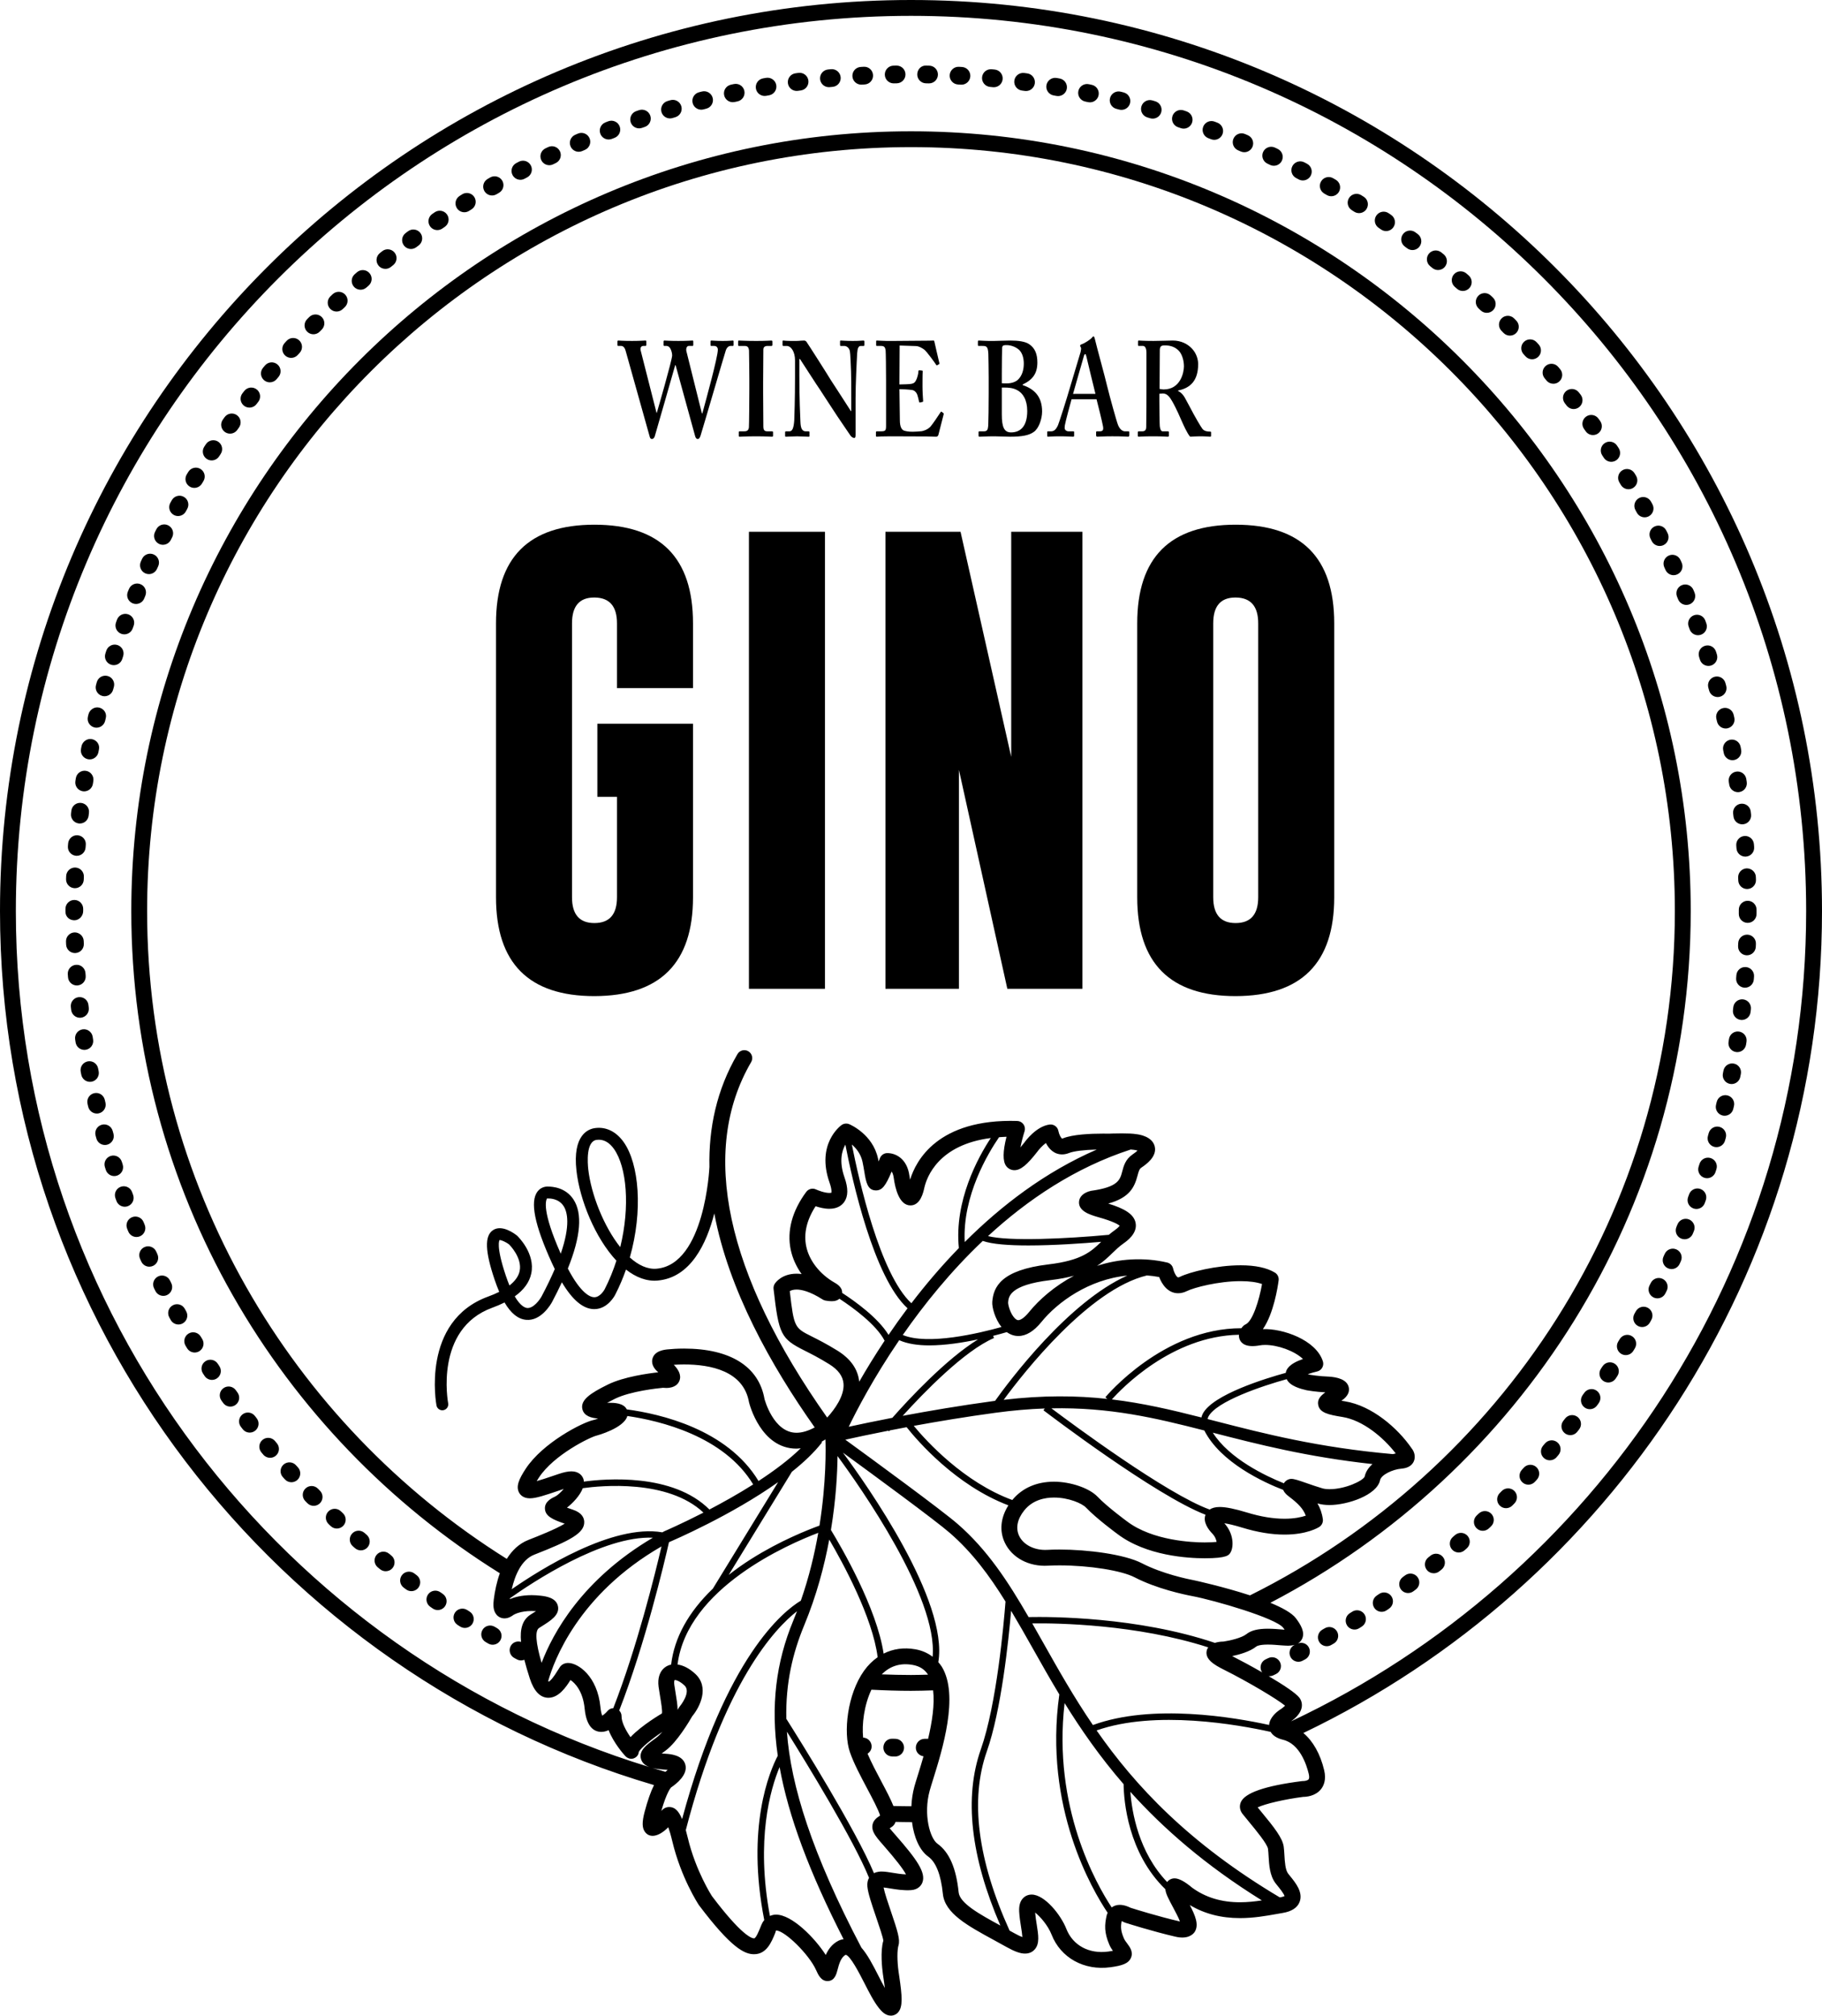 <!-- Generator: Adobe Illustrator 17.0.0, SVG Export Plug-In  -->
<svg version="1.1"
	 xmlns="http://www.w3.org/2000/svg" xmlns:xlink="http://www.w3.org/1999/xlink" xmlns:a="http://ns.adobe.com/AdobeSVGViewerExtensions/3.0/"
	 x="0px" y="0px" width="381.94px" height="422.504px" viewBox="0 0 381.94 422.504" enable-background="new 0 0 381.94 422.504"
	 xml:space="preserve">
<defs>
</defs>
<g>
	<path d="M42.543,287.89l0.342,0.521c0.358,0.54,0.949,0.834,1.552,0.834c0.351,0,0.706-0.099,1.022-0.308
		c0.856-0.565,1.092-1.716,0.526-2.573l-0.336-0.511c-0.562-0.858-1.711-1.095-2.572-0.534
		C42.22,285.88,41.981,287.032,42.543,287.89z"/>
	<path d="M35.485,276.134l0.298,0.539c0.339,0.612,0.972,0.957,1.626,0.957c0.304,0,0.613-0.075,0.899-0.234
		c0.897-0.496,1.221-1.627,0.724-2.524l-0.298-0.539c-0.498-0.895-1.628-1.221-2.526-0.723
		C35.311,274.107,34.987,275.237,35.485,276.134z"/>
	<path d="M38.901,282.084l0.319,0.527c0.35,0.576,0.962,0.894,1.59,0.894c0.328,0,0.66-0.088,0.961-0.269
		c0.878-0.532,1.157-1.674,0.625-2.552l-0.319-0.527c-0.533-0.876-1.676-1.153-2.551-0.625
		C38.649,280.065,38.369,281.207,38.901,282.084z"/>
	<path d="M74.418,324.514c0.353,0.31,0.79,0.462,1.226,0.462c0.515,0,1.028-0.214,1.395-0.631c0.678-0.771,0.603-1.943-0.168-2.621
		l-0.473-0.414c-0.773-0.675-1.949-0.592-2.62,0.183c-0.673,0.774-0.591,1.947,0.183,2.62L74.418,324.514z"/>
	<path d="M50.881,299.574c0.367,0.47,0.913,0.715,1.466,0.715c0.399,0,0.801-0.128,1.14-0.393c0.809-0.631,0.953-1.799,0.323-2.607
		l-0.369-0.477c-0.625-0.814-1.788-0.97-2.604-0.342c-0.813,0.625-0.968,1.789-0.343,2.603L50.881,299.574z"/>
	<path d="M69.336,319.897c0.358,0.337,0.816,0.504,1.273,0.504c0.494,0,0.987-0.196,1.353-0.586c0.702-0.746,0.667-1.922-0.08-2.625
		l-0.434-0.41c-0.738-0.712-1.914-0.686-2.625,0.05c-0.711,0.74-0.689,1.916,0.051,2.626L69.336,319.897z"/>
	<path d="M55.194,304.914c0.367,0.436,0.893,0.662,1.423,0.662c0.422,0,0.846-0.143,1.194-0.435c0.785-0.66,0.887-1.831,0.227-2.618
		l-0.39-0.466c-0.655-0.788-1.826-0.895-2.616-0.24c-0.788,0.655-0.896,1.827-0.241,2.615L55.194,304.914z"/>
	<path d="M32.299,270.055l0.28,0.556c0.326,0.647,0.981,1.02,1.659,1.02c0.281,0,0.567-0.063,0.835-0.2
		c0.916-0.462,1.284-1.578,0.822-2.495l-0.273-0.543c-0.459-0.917-1.574-1.29-2.492-0.831
		C32.212,268.022,31.84,269.137,32.299,270.055z"/>
	<path d="M64.426,315.083c0.364,0.371,0.846,0.558,1.328,0.558c0.469,0,0.938-0.177,1.299-0.529
		c0.733-0.719,0.746-1.893,0.029-2.628l-0.436-0.444c-0.721-0.732-1.896-0.741-2.627-0.021c-0.731,0.719-0.74,1.895-0.022,2.626
		L64.426,315.083z"/>
	<path d="M59.713,310.087c0.367,0.404,0.869,0.608,1.375,0.608c0.445,0,0.893-0.159,1.249-0.483
		c0.758-0.689,0.814-1.865,0.124-2.623l-0.411-0.454c-0.687-0.759-1.861-0.819-2.623-0.131c-0.761,0.688-0.82,1.862-0.131,2.623
		L59.713,310.087z"/>
	<path d="M46.413,293.562l0.362,0.506c0.363,0.504,0.933,0.774,1.51,0.774c0.376,0,0.754-0.114,1.082-0.349
		c0.833-0.599,1.024-1.76,0.425-2.592l-0.355-0.496c-0.595-0.834-1.755-1.028-2.591-0.433
		C46.01,291.567,45.817,292.727,46.413,293.562z"/>
	<path d="M38.529,104.143c-0.897-0.497-2.028-0.171-2.525,0.724l-0.302,0.545c-0.496,0.898-0.169,2.028,0.729,2.523
		c0.285,0.157,0.592,0.231,0.895,0.231c0.655,0,1.29-0.346,1.628-0.96l0.298-0.539C39.751,105.771,39.426,104.64,38.529,104.143z"/>
	<path d="M42.023,98.295c-0.877-0.534-2.019-0.256-2.552,0.621l-0.324,0.533c-0.531,0.878-0.251,2.02,0.627,2.551
		c0.301,0.182,0.633,0.268,0.96,0.268c0.628,0,1.241-0.319,1.59-0.895l0.319-0.526C43.178,99.971,42.899,98.828,42.023,98.295z"/>
	<path d="M35.27,110.126c-0.915-0.465-2.033-0.097-2.496,0.818l-0.283,0.562c-0.459,0.917-0.087,2.033,0.831,2.492
		c0.267,0.133,0.55,0.196,0.829,0.196c0.681,0,1.337-0.376,1.663-1.027l0.275-0.544C36.551,111.708,36.185,110.59,35.27,110.126z"/>
	<path d="M79.688,328.939c0.344,0.277,0.756,0.412,1.166,0.412c0.541,0,1.079-0.235,1.445-0.689
		c0.645-0.798,0.521-1.968-0.277-2.613l-0.469-0.38c-0.792-0.655-1.963-0.539-2.614,0.255c-0.651,0.792-0.537,1.963,0.255,2.613
		L79.688,328.939z"/>
	<path d="M43.165,93.107l-0.347,0.525c-0.563,0.857-0.325,2.009,0.532,2.573c0.315,0.206,0.668,0.305,1.019,0.305
		c0.604,0,1.197-0.294,1.554-0.837l0.336-0.509c0.568-0.854,0.336-2.007-0.518-2.575C44.887,92.022,43.735,92.254,43.165,93.107z"/>
	<path d="M29.356,263.863l0.257,0.565c0.311,0.685,0.985,1.087,1.69,1.087c0.258,0,0.521-0.054,0.771-0.167
		c0.933-0.427,1.344-1.528,0.918-2.461l-0.252-0.555c-0.423-0.934-1.523-1.346-2.457-0.926
		C29.348,261.827,28.933,262.929,29.356,263.863z"/>
	<path d="M25.318,248.761c-0.966,0.346-1.468,1.41-1.123,2.375l0.215,0.592c0.276,0.753,0.987,1.22,1.745,1.22
		c0.212,0,0.427-0.036,0.637-0.114c0.964-0.352,1.459-1.418,1.107-2.381l-0.207-0.569C27.346,248.917,26.286,248.416,25.318,248.761
		z"/>
	<path d="M47.079,87.448l-0.367,0.511c-0.596,0.835-0.404,1.994,0.431,2.591c0.328,0.234,0.705,0.346,1.079,0.346
		c0.579,0,1.15-0.27,1.513-0.777l0.354-0.495c0.602-0.831,0.415-1.992-0.416-2.593C48.841,86.429,47.68,86.618,47.079,87.448z"/>
	<path d="M29.454,122.453c-0.947-0.391-2.033,0.063-2.423,1.012l-0.238,0.58c-0.387,0.951,0.071,2.034,1.02,2.42
		c0.23,0.093,0.466,0.137,0.699,0.137c0.733,0,1.428-0.436,1.721-1.157l0.233-0.569C30.857,123.929,30.403,122.843,29.454,122.453z"
		/>
	<path d="M26.908,128.781c-0.96-0.35-2.028,0.146-2.38,1.11l-0.213,0.586c-0.35,0.964,0.149,2.029,1.114,2.379
		c0.208,0.075,0.423,0.111,0.633,0.111c0.759,0,1.472-0.469,1.746-1.225l0.212-0.581C28.368,130.198,27.872,129.132,26.908,128.781z
		"/>
	<path d="M32.244,116.233c-0.931-0.428-2.035-0.02-2.462,0.913l-0.261,0.573c-0.423,0.934-0.008,2.035,0.926,2.458
		c0.248,0.113,0.509,0.165,0.765,0.165c0.706,0,1.382-0.406,1.693-1.092l0.253-0.555C33.585,117.764,33.175,116.661,32.244,116.233z
		"/>
	<path d="M26.659,257.568l0.231,0.566c0.294,0.722,0.988,1.158,1.721,1.158c0.233,0,0.47-0.044,0.699-0.136
		c0.95-0.388,1.407-1.471,1.02-2.42l-0.235-0.579c-0.389-0.946-1.473-1.408-2.423-1.012
		C26.723,255.534,26.269,256.619,26.659,257.568z"/>
	<path d="M16.52,172.607c0.072,0.008,0.144,0.012,0.214,0.012c0.931,0,1.734-0.698,1.843-1.646l0.071-0.607
		c0.121-1.019-0.607-1.942-1.625-2.063c-1.028-0.126-1.942,0.607-2.063,1.625l-0.072,0.622
		C14.769,171.57,15.501,172.49,16.52,172.607z"/>
	<path d="M15.948,179.384c0.047,0.004,0.094,0.006,0.14,0.006c0.963,0,1.777-0.743,1.85-1.719l0.048-0.61
		c0.08-1.023-0.685-1.896-1.707-1.977c-1.024-0.093-1.919,0.704-1.999,1.727l-0.045,0.582
		C14.158,178.416,14.925,179.307,15.948,179.384z"/>
	<path d="M15.637,186.177c0.023,0.001,0.045,0.002,0.067,0.002c0.996,0,1.82-0.789,1.855-1.792l0.024-0.611
		c0.041-1.025-0.758-1.888-1.783-1.929c-1.006-0.046-1.889,0.758-1.929,1.783l-0.024,0.625
		C13.811,185.281,14.612,186.141,15.637,186.177z"/>
	<path d="M17.352,165.858c0.097,0.015,0.193,0.022,0.288,0.022c0.899,0,1.69-0.655,1.833-1.572l0.095-0.613
		c0.157-1.014-0.538-1.962-1.552-2.119c-1.006-0.157-1.963,0.537-2.119,1.552l-0.095,0.61
		C15.644,164.751,16.339,165.7,17.352,165.858z"/>
	<path d="M15.713,199.775c0.025,0,0.05-0.001,0.075-0.002c1.025-0.041,1.823-0.904,1.783-1.929l-0.024-0.616
		c-0.041-1.025-0.942-1.807-1.929-1.783c-1.025,0.041-1.823,0.904-1.783,1.929l0.024,0.616
		C13.898,198.991,14.721,199.775,15.713,199.775z"/>
	<path d="M15.58,192.902c1.026,0,1.857-0.906,1.857-1.932l0.001-0.459c0.005-1.026-0.822-1.861-1.848-1.867c-0.003,0-0.006,0-0.01,0
		c-1.021,0-1.852,0.826-1.857,1.848l-0.001,0.629C13.722,192.146,14.554,192.902,15.58,192.902z"/>
	<path d="M23.29,139.335c0.189,0.061,0.38,0.089,0.569,0.089c0.785,0,1.514-0.502,1.767-1.29l0.19-0.591
		c0.314-0.977-0.224-2.023-1.2-2.336c-0.977-0.315-2.022,0.224-2.336,1.2l-0.19,0.591C21.776,137.975,22.314,139.021,23.29,139.335z
		"/>
	<path d="M187.683,364.473l-0.604-0.013c-1.09-0.05-1.873,0.788-1.897,1.814c-0.024,1.025,0.792,1.877,1.817,1.901l0.626,0.013
		c0.01,0,0.019,0,0.03,0c1.012,0,1.84-0.813,1.857-1.828C189.527,365.334,188.709,364.489,187.683,364.473z"/>
	<path d="M18.454,159.146c0.118,0.023,0.236,0.033,0.353,0.033c0.873,0,1.65-0.618,1.822-1.507l0.117-0.601
		c0.197-1.007-0.467-1.939-1.474-2.136c-1.005-0.199-1.99,0.501-2.188,1.508l-0.103,0.529
		C16.787,157.979,17.447,158.952,18.454,159.146z"/>
	<path d="M85.121,333.157c0.333,0.248,0.722,0.368,1.108,0.368c0.567,0,1.127-0.258,1.491-0.748c0.613-0.822,0.443-1.985-0.38-2.599
		l-0.483-0.362c-0.818-0.618-1.981-0.461-2.602,0.357c-0.62,0.818-0.461,1.982,0.357,2.602L85.121,333.157z"/>
	<path d="M19.807,152.481c0.143,0.034,0.285,0.049,0.426,0.049c0.843,0,1.605-0.577,1.806-1.433l0.142-0.596
		c0.237-0.998-0.393-1.941-1.391-2.178c-0.99-0.234-2.013,0.437-2.251,1.435l-0.116,0.492
		C18.189,151.247,18.808,152.247,19.807,152.481z"/>
	<path d="M21.42,145.873c0.165,0.046,0.333,0.068,0.497,0.068c0.813,0,1.56-0.539,1.788-1.361l0.165-0.593
		c0.275-0.988-0.303-2.012-1.29-2.288c-0.991-0.275-2.014,0.303-2.288,1.29l-0.165,0.598
		C19.852,144.576,20.431,145.599,21.42,145.873z"/>
	<path d="M22.495,239.934c0.988-0.276,1.565-1.299,1.29-2.287l-0.165-0.592c-0.273-0.988-1.298-1.57-2.285-1.296
		c-0.989,0.274-1.569,1.298-1.295,2.286l0.166,0.599c0.229,0.822,0.976,1.359,1.788,1.359
		C22.16,240.002,22.328,239.981,22.495,239.934z"/>
	<path d="M25.717,244.09l-0.186-0.582c-0.311-0.978-1.354-1.518-2.333-1.207c-0.977,0.311-1.518,1.356-1.207,2.333l0.191,0.595
		c0.253,0.787,0.982,1.288,1.766,1.288c0.189,0,0.381-0.029,0.57-0.089C25.496,246.112,26.032,245.066,25.717,244.09z"/>
	<path d="M101.809,344.193l0.535,0.311c0.294,0.17,0.616,0.251,0.933,0.251c0.64,0,1.262-0.331,1.607-0.923
		c0.516-0.887,0.216-2.024-0.671-2.54l-0.535-0.311c-0.889-0.514-2.024-0.214-2.539,0.672
		C100.622,342.54,100.922,343.678,101.809,344.193z"/>
	<path d="M90.714,337.162c0.321,0.221,0.687,0.326,1.049,0.326c0.592,0,1.174-0.282,1.534-0.808c0.58-0.845,0.364-2.002-0.482-2.581
		l-0.496-0.344c-0.839-0.584-1.999-0.38-2.586,0.459c-0.587,0.842-0.382,1.998,0.459,2.587L90.714,337.162z"/>
	<path d="M95.924,340.607l0.534,0.339c0.308,0.195,0.651,0.287,0.991,0.287c0.616,0,1.217-0.307,1.571-0.865
		c0.548-0.866,0.29-2.015-0.577-2.563l-0.513-0.326c-0.862-0.548-2.012-0.302-2.566,0.561
		C94.81,338.904,95.061,340.052,95.924,340.607z"/>
	<path d="M20.729,233.366c0.998-0.238,1.614-1.239,1.377-2.237l-0.141-0.599c-0.237-0.998-1.24-1.622-2.234-1.38
		c-0.998,0.235-1.617,1.234-1.382,2.234l0.143,0.605c0.204,0.853,0.965,1.427,1.805,1.427
		C20.439,233.416,20.585,233.4,20.729,233.366z"/>
	<path d="M17.967,220.048c1.014-0.156,1.708-1.105,1.552-2.118l-0.093-0.607c-0.154-1.015-1.106-1.713-2.115-1.557
		c-1.014,0.154-1.711,1.101-1.557,2.115l0.095,0.616c0.142,0.918,0.933,1.573,1.833,1.573
		C17.775,220.071,17.871,220.065,17.967,220.048z"/>
	<path d="M16.978,213.321c1.019-0.117,1.749-1.038,1.633-2.058l-0.071-0.613c-0.117-1.02-1.024-1.747-2.057-1.633
		c-1.019,0.117-1.75,1.037-1.633,2.057l0.071,0.615c0.109,0.947,0.912,1.646,1.843,1.646
		C16.834,213.334,16.906,213.33,16.978,213.321z"/>
	<path d="M16.108,206.565c0.049,0,0.099-0.002,0.148-0.006c1.023-0.081,1.786-0.976,1.706-1.998l-0.047-0.609
		c-0.077-1.024-0.983-1.807-1.99-1.713c-1.023,0.076-1.79,0.968-1.713,1.99l0.047,0.624
		C14.335,205.827,15.149,206.565,16.108,206.565z"/>
	<path d="M19.218,226.735c1.007-0.198,1.663-1.174,1.466-2.18l-0.119-0.61c-0.199-1.006-1.183-1.664-2.182-1.462
		c-1.006,0.198-1.661,1.176-1.462,2.182l0.118,0.603c0.174,0.886,0.951,1.5,1.82,1.5C18.977,226.769,19.098,226.757,19.218,226.735z
		"/>
	<path d="M294.558,330.208l-0.483,0.357c-0.827,0.607-1.006,1.77-0.401,2.597c0.365,0.496,0.928,0.759,1.5,0.759
		c0.381,0,0.766-0.117,1.097-0.358l0.506-0.376c0.822-0.613,0.993-1.776,0.38-2.599
		C296.544,329.763,295.379,329.598,294.558,330.208z"/>
	<path d="M305.028,321.76l-0.48,0.418c-0.769,0.68-0.842,1.854-0.162,2.621c0.368,0.415,0.879,0.628,1.392,0.628
		c0.438,0,0.878-0.154,1.23-0.466l0.451-0.393c0.775-0.67,0.861-1.843,0.19-2.62C306.979,321.172,305.805,321.09,305.028,321.76z"/>
	<path d="M352.525,117.947l-0.261-0.575c-0.428-0.933-1.535-1.341-2.464-0.91c-0.931,0.43-1.338,1.533-0.91,2.464l0.248,0.546
		c0.31,0.688,0.986,1.095,1.695,1.095c0.255,0,0.513-0.053,0.761-0.164C352.529,119.982,352.946,118.882,352.525,117.947z"/>
	<path d="M342.974,99.751l-0.331-0.55c-0.534-0.878-1.677-1.155-2.552-0.621c-0.876,0.533-1.155,1.676-0.621,2.552l0.305,0.506
		c0.345,0.587,0.965,0.914,1.601,0.914c0.321,0,0.646-0.083,0.942-0.258C343.201,101.773,343.494,100.634,342.974,99.751z"/>
	<path d="M346.387,105.684l-0.297-0.54c-0.495-0.898-1.627-1.228-2.521-0.733c-0.9,0.494-1.228,1.623-0.733,2.522l0.297,0.54
		c0.337,0.615,0.973,0.963,1.629,0.963c0.302,0,0.61-0.074,0.892-0.23C346.554,107.712,346.881,106.582,346.387,105.684z"/>
	<path d="M339.319,93.932l-0.347-0.526c-0.566-0.857-1.719-1.09-2.573-0.526c-0.856,0.565-1.092,1.718-0.526,2.573l0.331,0.505
		c0.357,0.547,0.952,0.844,1.559,0.844c0.347,0,0.699-0.097,1.012-0.301C339.635,95.942,339.877,94.792,339.319,93.932z"/>
	<path d="M355.229,124.243l-0.235-0.575c-0.389-0.951-1.475-1.406-2.422-1.017c-0.949,0.388-1.405,1.472-1.017,2.422l0.232,0.57
		c0.294,0.721,0.988,1.157,1.721,1.157c0.234,0,0.47-0.044,0.699-0.137C355.157,126.277,355.615,125.194,355.229,124.243z"/>
	<path d="M299.869,326.089l-0.469,0.378c-0.803,0.639-0.936,1.807-0.297,2.61c0.367,0.461,0.908,0.701,1.455,0.701
		c0.406,0,0.813-0.131,1.155-0.404l0.491-0.394c0.796-0.646,0.921-1.815,0.277-2.613
		C301.837,325.57,300.671,325.443,299.869,326.089z"/>
	<path d="M289.092,334.12l-0.496,0.337c-0.852,0.573-1.077,1.728-0.504,2.578c0.358,0.534,0.946,0.821,1.543,0.821
		c0.357,0,0.717-0.102,1.035-0.316l0.522-0.357c0.847-0.579,1.062-1.736,0.482-2.582
		C291.094,333.757,289.935,333.539,289.092,334.12z"/>
	<path d="M355.946,133.149c0.209,0,0.422-0.035,0.629-0.109c0.965-0.348,1.465-1.411,1.118-2.376l-0.216-0.594
		c-0.354-0.962-1.414-1.456-2.384-1.101c-0.962,0.354-1.455,1.422-1.1,2.385l0.206,0.569
		C354.471,132.678,355.185,133.149,355.946,133.149z"/>
	<path d="M283.475,337.82l-0.506,0.316c-0.871,0.54-1.139,1.685-0.599,2.558c0.352,0.566,0.959,0.878,1.58,0.878
		c0.334,0,0.673-0.089,0.978-0.279l0.539-0.339c0.866-0.55,1.121-1.697,0.571-2.563C285.488,337.527,284.339,337.27,283.475,337.82z
		"/>
	<path d="M285.885,41.249l-0.53-0.335c-0.863-0.543-2.013-0.285-2.561,0.582c-0.547,0.868-0.285,2.015,0.582,2.561l0.517,0.327
		c0.308,0.196,0.654,0.29,0.994,0.29c0.615,0,1.215-0.304,1.569-0.861C287.006,42.948,286.751,41.8,285.885,41.249z"/>
	<path d="M349.579,111.764l-0.284-0.565c-0.461-0.916-1.575-1.285-2.495-0.822c-0.915,0.461-1.283,1.578-0.821,2.494l0.268,0.536
		c0.324,0.656,0.983,1.036,1.668,1.036c0.276,0,0.556-0.062,0.821-0.192C349.655,113.798,350.033,112.684,349.579,111.764z"/>
	<path d="M307.402,57.325c-0.769-0.672-1.945-0.592-2.62,0.182c-0.673,0.774-0.59,1.947,0.183,2.621l0.454,0.397
		c0.352,0.313,0.792,0.466,1.23,0.466c0.513,0,1.024-0.212,1.392-0.627c0.68-0.769,0.607-1.942-0.162-2.621L307.402,57.325z"/>
	<path d="M302.139,52.91c-0.8-0.644-1.966-0.52-2.613,0.277c-0.644,0.797-0.519,1.967,0.277,2.612l0.482,0.389
		c0.344,0.277,0.758,0.413,1.166,0.413c0.542,0,1.079-0.236,1.447-0.69c0.644-0.797,0.519-1.967-0.277-2.612L302.139,52.91z"/>
	<path d="M296.7,48.697c-0.819-0.612-1.984-0.442-2.599,0.38c-0.613,0.822-0.443,1.986,0.38,2.599l0.491,0.367
		c0.334,0.251,0.725,0.371,1.113,0.371c0.564,0,1.122-0.256,1.487-0.743c0.615-0.821,0.449-1.985-0.371-2.6L296.7,48.697z"/>
	<path d="M291.102,44.696c-0.842-0.583-2.002-0.365-2.581,0.481c-0.581,0.846-0.365,2.002,0.482,2.582l0.504,0.347
		c0.323,0.223,0.691,0.329,1.054,0.329c0.589,0,1.17-0.28,1.53-0.802c0.582-0.844,0.371-2.001-0.472-2.583L291.102,44.696z"/>
	<path d="M312.499,61.944c-0.746-0.702-1.922-0.673-2.626,0.074c-0.704,0.745-0.672,1.921,0.073,2.625l0.453,0.428
		c0.36,0.337,0.816,0.504,1.273,0.504c0.493,0,0.988-0.196,1.353-0.585c0.702-0.747,0.667-1.922-0.079-2.625L312.499,61.944z"/>
	<path d="M317.407,66.751c-0.72-0.731-1.896-0.74-2.626-0.022c-0.732,0.719-0.741,1.895-0.021,2.627l0.428,0.438
		c0.365,0.372,0.847,0.559,1.328,0.559c0.469,0,0.938-0.176,1.299-0.53c0.733-0.717,0.746-1.893,0.029-2.626L317.407,66.751z"/>
	<path d="M335.447,88.266l-0.368-0.515c-0.6-0.835-1.76-1.024-2.592-0.425c-0.834,0.599-1.024,1.759-0.425,2.592l0.349,0.489
		c0.362,0.513,0.936,0.787,1.52,0.787c0.37,0,0.743-0.11,1.069-0.34C335.838,90.263,336.037,89.105,335.447,88.266z"/>
	<path d="M330.968,82.251c-0.631-0.809-1.799-0.954-2.607-0.323c-0.809,0.631-0.954,1.798-0.323,2.607l0.368,0.476
		c0.367,0.477,0.918,0.728,1.476,0.728c0.394,0,0.792-0.125,1.127-0.383c0.814-0.624,0.968-1.79,0.346-2.604L330.968,82.251z"/>
	<path d="M51.209,81.947l-0.387,0.496c-0.629,0.81-0.482,1.977,0.328,2.606c0.339,0.263,0.74,0.39,1.137,0.39
		c0.555,0,1.103-0.247,1.469-0.719l0.374-0.48c0.633-0.807,0.493-1.974-0.314-2.608C53.011,81,51.843,81.141,51.209,81.947z"/>
	<path d="M322.129,71.748c-0.688-0.761-1.862-0.818-2.623-0.131c-0.761,0.688-0.819,1.862-0.131,2.623l0.419,0.462
		c0.367,0.403,0.869,0.607,1.374,0.607c0.446,0,0.894-0.16,1.251-0.483c0.758-0.691,0.813-1.865,0.123-2.624L322.129,71.748z"/>
	<path d="M277.739,341.287l-0.54,0.311c-0.887,0.513-1.192,1.648-0.678,2.537c0.344,0.595,0.968,0.928,1.609,0.928
		c0.315,0,0.636-0.079,0.928-0.25l0.527-0.302c0.891-0.511,1.199-1.645,0.689-2.535C279.763,341.087,278.626,340.78,277.739,341.287
		z"/>
	<path d="M362.098,229.606c-1.004-0.229-1.997,0.388-2.232,1.385l-0.136,0.571c-0.251,0.994,0.352,2.005,1.346,2.255
		c0.152,0.039,0.305,0.057,0.456,0.057c0.831,0,1.586-0.561,1.799-1.403l0.152-0.633
		C363.717,230.839,363.096,229.839,362.098,229.606z"/>
	<path d="M363.458,222.942c-1.014-0.195-1.981,0.467-2.174,1.473l-0.117,0.59c-0.203,1.006,0.448,1.984,1.453,2.187
		c0.123,0.026,0.247,0.037,0.368,0.037c0.866,0,1.642-0.608,1.818-1.491l0.123-0.623
		C365.125,224.108,364.465,223.135,363.458,222.942z"/>
	<path d="M360.483,236.214c-0.977-0.281-2.011,0.302-2.287,1.291l-0.164,0.586c-0.281,0.986,0.29,2.013,1.278,2.294
		c0.169,0.049,0.341,0.071,0.509,0.071c0.808,0,1.552-0.532,1.784-1.35l0.17-0.605C362.05,237.514,361.471,236.49,360.483,236.214z"
		/>
	<path d="M354.07,255.613c-0.946-0.381-2.033,0.07-2.42,1.022l-0.225,0.548c-0.401,0.946,0.041,2.034,0.985,2.435
		c0.237,0.101,0.483,0.148,0.725,0.148c0.722,0,1.41-0.425,1.71-1.132l0.248-0.6C355.478,257.084,355.021,256.001,354.07,255.613z"
		/>
	<path d="M358.603,242.747c-0.978-0.311-2.023,0.229-2.336,1.204l-0.185,0.576c-0.323,0.973,0.206,2.024,1.181,2.346
		c0.193,0.065,0.389,0.094,0.582,0.094c0.78,0,1.505-0.495,1.763-1.275l0.198-0.608C360.118,244.104,359.579,243.06,358.603,242.747
		z"/>
	<path d="M356.468,249.229c-0.962-0.354-2.029,0.141-2.383,1.105l-0.214,0.584c-0.354,0.964,0.141,2.029,1.105,2.383
		c0.211,0.078,0.427,0.114,0.639,0.114c0.758,0,1.468-0.466,1.744-1.218l0.214-0.584
		C357.926,250.648,357.431,249.582,356.468,249.229z"/>
	<path d="M364.559,216.232c-1.022-0.156-1.961,0.547-2.114,1.559l-0.094,0.595c-0.161,1.012,0.529,1.966,1.541,2.128
		c0.099,0.015,0.198,0.023,0.295,0.023c0.897,0,1.685-0.65,1.833-1.564l0.097-0.628C366.27,217.33,365.573,216.384,364.559,216.232z
		"/>
	<path d="M366.361,188.815c-1.025,0-1.857,0.831-1.857,1.857l-0.002,0.902c-0.008,1.026,0.818,1.864,1.843,1.872
		c0.005,0,0.01,0,0.015,0c1.019,0,1.849-0.822,1.857-1.843l0.002-0.931C368.219,189.647,367.386,188.815,366.361,188.815z"/>
	<path d="M366.304,195.914c-1.014-0.031-1.888,0.758-1.929,1.783l-0.026,0.603c-0.047,1.024,0.743,1.895,1.768,1.942
		c0.029,0.002,0.06,0.002,0.089,0.002c0.985,0,1.807-0.775,1.854-1.77l0.026-0.633C368.128,196.817,367.33,195.954,366.304,195.914z
		"/>
	<path d="M365.411,209.483c-1.024-0.118-1.943,0.607-2.063,1.625l-0.073,0.615c-0.12,1.019,0.607,1.942,1.625,2.063
		c0.075,0.01,0.148,0.015,0.221,0.015c0.928,0,1.731-0.696,1.843-1.639l0.073-0.615
		C367.156,210.527,366.429,209.604,365.411,209.483z"/>
	<path d="M365.988,202.707c-1.04-0.081-1.917,0.684-1.997,1.706l-0.049,0.617c-0.081,1.023,0.683,1.917,1.705,1.998
		c0.05,0.004,0.099,0.006,0.148,0.006c0.96,0,1.773-0.739,1.849-1.711l0.049-0.617C367.774,203.682,367.01,202.788,365.988,202.707z
		"/>
	<path d="M328.094,297.335l-0.38,0.487c-0.631,0.808-0.488,1.974,0.32,2.607c0.339,0.266,0.743,0.394,1.142,0.394
		c0.552,0,1.098-0.245,1.465-0.714l0.383-0.49c0.631-0.808,0.487-1.976-0.323-2.607
		C329.891,296.382,328.725,296.526,328.094,297.335z"/>
	<path d="M323.865,302.57l-0.406,0.48c-0.659,0.787-0.555,1.958,0.232,2.616c0.349,0.29,0.771,0.433,1.191,0.433
		c0.532,0,1.059-0.227,1.426-0.665l0.393-0.467c0.663-0.783,0.564-1.955-0.219-2.616
		C325.696,301.686,324.524,301.787,323.865,302.57z"/>
	<path d="M310.001,317.245l-0.449,0.423c-0.745,0.706-0.777,1.88-0.073,2.626c0.365,0.386,0.856,0.581,1.35,0.581
		c0.459,0,0.917-0.169,1.277-0.508l0.449-0.423c0.745-0.706,0.777-1.88,0.073-2.626
		C311.923,316.572,310.747,316.541,310.001,317.245z"/>
	<path d="M351.438,261.904c-0.933-0.43-2.036-0.016-2.461,0.917l-0.255,0.553c-0.433,0.929-0.029,2.034,0.9,2.467
		c0.253,0.118,0.519,0.174,0.782,0.174c0.701,0,1.371-0.397,1.685-1.074l0.264-0.576
		C352.781,263.432,352.37,262.329,351.438,261.904z"/>
	<path d="M332.122,291.939l-0.36,0.5c-0.599,0.832-0.412,1.994,0.42,2.594c0.329,0.237,0.709,0.35,1.085,0.35
		c0.576,0,1.145-0.268,1.509-0.771l0.363-0.506c0.599-0.832,0.409-1.994-0.425-2.592
		C333.882,290.917,332.722,291.108,332.122,291.939z"/>
	<path d="M314.806,312.536l-0.433,0.441c-0.717,0.735-0.704,1.909,0.029,2.628c0.362,0.352,0.831,0.529,1.299,0.529
		c0.482,0,0.964-0.187,1.329-0.558l0.433-0.441c0.717-0.735,0.704-1.909-0.029-2.628
		C316.702,311.795,315.527,311.805,314.806,312.536z"/>
	<path d="M319.427,307.647l-0.415,0.457c-0.688,0.761-0.629,1.935,0.131,2.623c0.355,0.321,0.801,0.48,1.246,0.48
		c0.506,0,1.011-0.206,1.377-0.612l0.415-0.457c0.688-0.761,0.629-1.935-0.131-2.623
		C321.291,306.83,320.116,306.886,319.427,307.647z"/>
	<path d="M348.552,268.076c-0.918-0.459-2.033-0.088-2.492,0.831l-0.266,0.524c-0.475,0.91-0.122,2.031,0.787,2.506
		c0.274,0.143,0.568,0.211,0.858,0.211c0.67,0,1.317-0.363,1.648-0.998l0.295-0.582C349.842,269.649,349.47,268.535,348.552,268.076
		z"/>
	<path d="M345.446,274.139c-0.894-0.498-2.026-0.182-2.527,0.717l-0.305,0.547c-0.496,0.899-0.172,2.028,0.725,2.526
		c0.285,0.157,0.594,0.232,0.899,0.232c0.654,0,1.288-0.346,1.627-0.957l0.298-0.537
		C346.662,275.771,346.341,274.641,345.446,274.139z"/>
	<path d="M342.088,280.07c-0.876-0.535-2.02-0.253-2.55,0.626l-0.316,0.519c-0.539,0.874-0.264,2.018,0.608,2.555
		c0.303,0.187,0.639,0.276,0.972,0.276c0.625,0,1.233-0.315,1.583-0.884l0.329-0.542C343.246,281.742,342.965,280.6,342.088,280.07z
		"/>
	<path d="M338.511,285.864c-0.853-0.568-2.007-0.329-2.573,0.526l-0.341,0.514c-0.568,0.855-0.334,2.007,0.521,2.574
		c0.316,0.209,0.673,0.31,1.025,0.31c0.602,0,1.192-0.292,1.549-0.831l0.344-0.521C339.603,287.58,339.368,286.428,338.511,285.864z
		"/>
	<path d="M326.647,76.911c-0.66-0.783-1.833-0.882-2.616-0.22c-0.783,0.663-0.882,1.835-0.219,2.617l0.378,0.453
		c0.367,0.447,0.9,0.679,1.437,0.679c0.414,0,0.831-0.138,1.176-0.422c0.793-0.65,0.908-1.821,0.258-2.614L326.647,76.911z"/>
	<path d="M160.584,16.318l-0.617,0.108c-1.01,0.178-1.685,1.14-1.507,2.151c0.158,0.901,0.942,1.535,1.826,1.535
		c0.107,0,0.216-0.009,0.324-0.028l0.601-0.105c1.011-0.174,1.69-1.133,1.517-2.144C162.556,16.825,161.589,16.151,160.584,16.318z"
		/>
	<path d="M153.826,17.621l-0.606,0.131c-1.002,0.218-1.638,1.208-1.419,2.209c0.189,0.869,0.958,1.462,1.813,1.462
		c0.131,0,0.264-0.014,0.397-0.043l0.603-0.13c1.002-0.217,1.639-1.206,1.422-2.209S154.832,17.404,153.826,17.621z"/>
	<path d="M140.515,21.008l-0.602,0.179c-0.982,0.295-1.539,1.331-1.244,2.313c0.242,0.804,0.979,1.323,1.778,1.323
		c0.177,0,0.357-0.025,0.535-0.079l0.584-0.174c0.984-0.29,1.546-1.323,1.256-2.307C142.532,21.279,141.494,20.715,140.515,21.008z"
		/>
	<path d="M147.138,19.183l-0.608,0.157c-0.992,0.258-1.588,1.273-1.329,2.265c0.217,0.835,0.971,1.389,1.796,1.389
		c0.155,0,0.312-0.019,0.47-0.06l0.59-0.152c0.994-0.254,1.594-1.265,1.341-2.259C149.144,19.529,148.128,18.933,147.138,19.183z"/>
	<path d="M127.494,25.428l-0.58,0.224c-0.956,0.371-1.43,1.448-1.059,2.404c0.285,0.735,0.988,1.185,1.732,1.185
		c0.223,0,0.45-0.041,0.672-0.126l0.575-0.222c0.956-0.37,1.432-1.445,1.062-2.402C129.526,25.535,128.455,25.055,127.494,25.428z"
		/>
	<path d="M133.961,23.09l-0.594,0.204c-0.97,0.335-1.483,1.393-1.148,2.362c0.266,0.769,0.985,1.251,1.755,1.251
		c0.201,0,0.406-0.033,0.607-0.103l0.577-0.197c0.971-0.331,1.49-1.385,1.16-2.357C135.988,23.279,134.935,22.758,133.961,23.09z"/>
	<path d="M366.147,182.02c-1.025,0.041-1.823,0.904-1.783,1.929l0.023,0.601c0.031,1.006,0.856,1.799,1.854,1.799
		c0.021,0,0.041-0.001,0.06-0.001c1.025-0.032,1.83-0.89,1.797-1.915l-0.023-0.63C368.037,182.778,367.151,182.003,366.147,182.02z"
		/>
	<path d="M187.956,13.749c-0.011,0-0.02,0-0.03,0l-0.625,0.012c-1.025,0.02-1.84,0.868-1.82,1.893
		c0.019,1.013,0.847,1.821,1.856,1.821c0.012,0,0.025,0,0.037-0.001l0.61-0.011c1.026-0.016,1.844-0.861,1.828-1.887
		C189.796,14.562,188.968,13.749,187.956,13.749z"/>
	<path d="M167.37,15.281l-0.612,0.083c-1.016,0.137-1.729,1.072-1.592,2.088c0.126,0.933,0.922,1.609,1.838,1.609
		c0.083,0,0.166-0.006,0.251-0.017l0.613-0.083c1.017-0.138,1.729-1.073,1.591-2.089C169.321,15.856,168.386,15.139,167.37,15.281z"
		/>
	<path d="M121.147,28.006l-0.574,0.247c-0.941,0.41-1.371,1.504-0.962,2.445c0.305,0.699,0.988,1.116,1.704,1.116
		c0.247,0,0.499-0.049,0.74-0.154l0.556-0.241c0.942-0.405,1.379-1.496,0.974-2.439C123.182,28.037,122.091,27.6,121.147,28.006z"/>
	<path d="M174.201,14.506l-0.623,0.06c-1.021,0.101-1.766,1.011-1.666,2.031c0.095,0.959,0.903,1.675,1.846,1.675
		c0.062,0,0.123-0.003,0.185-0.009l0.608-0.058c1.021-0.097,1.771-1.003,1.674-2.024C176.128,15.158,175.208,14.404,174.201,14.506z
		"/>
	<path d="M181.048,13.995l-0.616,0.036c-1.024,0.061-1.805,0.94-1.745,1.964c0.058,0.987,0.877,1.748,1.852,1.748
		c0.036,0,0.074-0.001,0.111-0.003l0.618-0.036c1.024-0.061,1.805-0.94,1.744-1.964C182.951,14.715,182.09,13.927,181.048,13.995z"
		/>
	<path d="M85.544,48.472l-0.504,0.374c-0.822,0.615-0.989,1.779-0.374,2.599c0.365,0.487,0.923,0.745,1.488,0.745
		c0.387,0,0.778-0.121,1.111-0.371l0.487-0.363c0.825-0.61,0.998-1.773,0.388-2.597C87.529,48.035,86.366,47.859,85.544,48.472z"/>
	<path d="M69.732,61.672l-0.45,0.423c-0.747,0.702-0.783,1.878-0.08,2.625c0.366,0.388,0.859,0.585,1.353,0.585
		c0.457,0,0.914-0.167,1.273-0.504l0.45-0.423c0.747-0.702,0.783-1.878,0.08-2.625C71.654,61.005,70.479,60.969,69.732,61.672z"/>
	<path d="M74.836,57.065l-0.473,0.412c-0.772,0.676-0.851,1.848-0.176,2.621c0.367,0.42,0.882,0.635,1.399,0.635
		c0.434,0,0.869-0.151,1.221-0.459l0.458-0.399c0.775-0.671,0.861-1.844,0.19-2.62C76.785,56.479,75.612,56.394,74.836,57.065z"/>
	<path d="M64.815,66.465l-0.438,0.444c-0.719,0.732-0.709,1.908,0.022,2.627c0.362,0.355,0.832,0.533,1.303,0.533
		c0.48,0,0.96-0.186,1.324-0.555l0.43-0.437c0.721-0.729,0.715-1.905-0.015-2.626C66.713,65.729,65.537,65.735,64.815,66.465z"/>
	<path d="M55.542,76.614l-0.405,0.48c-0.658,0.788-0.553,1.959,0.234,2.616c0.348,0.29,0.771,0.432,1.191,0.432
		c0.531,0,1.058-0.227,1.426-0.666l0.392-0.466c0.662-0.783,0.564-1.955-0.22-2.617C57.377,75.732,56.205,75.83,55.542,76.614z"/>
	<path d="M60.077,71.453l-0.416,0.457c-0.69,0.759-0.634,1.934,0.124,2.624c0.356,0.324,0.804,0.483,1.249,0.483
		c0.505,0,1.008-0.204,1.375-0.607l0.416-0.457c0.69-0.759,0.634-1.934-0.124-2.624C61.941,70.639,60.767,70.696,60.077,71.453z"/>
	<path d="M114.906,30.828l-0.568,0.272c-0.924,0.445-1.311,1.556-0.865,2.479c0.32,0.663,0.983,1.05,1.674,1.05
		c0.27,0,0.545-0.059,0.805-0.185l0.545-0.26c0.926-0.439,1.322-1.547,0.882-2.474C116.941,30.785,115.837,30.391,114.906,30.828z"
		/>
	<path d="M80.106,52.666l-0.489,0.394c-0.796,0.646-0.917,1.816-0.27,2.612c0.367,0.452,0.902,0.686,1.442,0.686
		c0.412,0,0.826-0.136,1.17-0.416l0.473-0.381c0.8-0.642,0.927-1.811,0.285-2.611C82.075,52.151,80.906,52.023,80.106,52.666z"/>
	<path d="M108.771,33.896l-0.549,0.289c-0.908,0.478-1.256,1.601-0.778,2.509c0.333,0.632,0.977,0.992,1.645,0.992
		c0.292,0,0.588-0.069,0.864-0.214l0.543-0.285c0.908-0.476,1.258-1.599,0.782-2.508C110.802,33.771,109.678,33.418,108.771,33.896z
		"/>
	<path d="M365.673,175.234c-1.024,0.081-1.786,0.976-1.705,1.998l0.045,0.602c0.07,0.978,0.884,1.726,1.851,1.726
		c0.044,0,0.088-0.002,0.133-0.005c1.024-0.072,1.794-0.96,1.721-1.984l-0.049-0.631
		C367.589,175.916,366.676,175.145,365.673,175.234z"/>
	<path d="M102.764,37.195l-0.547,0.315c-0.887,0.515-1.189,1.651-0.675,2.539c0.345,0.594,0.968,0.925,1.608,0.925
		c0.316,0,0.637-0.08,0.93-0.251l0.522-0.302c0.891-0.508,1.202-1.642,0.693-2.533C104.789,36.998,103.655,36.688,102.764,37.195z"
		/>
	<path d="M91.138,44.49l-0.517,0.354c-0.845,0.582-1.058,1.739-0.476,2.583c0.361,0.523,0.941,0.804,1.531,0.804
		c0.363,0,0.73-0.106,1.052-0.328l0.501-0.343c0.848-0.577,1.067-1.733,0.49-2.581C93.142,44.132,91.986,43.915,91.138,44.49z"/>
	<path d="M96.881,40.729l-0.534,0.337c-0.866,0.551-1.122,1.698-0.572,2.564c0.354,0.557,0.955,0.861,1.569,0.861
		c0.341,0,0.685-0.093,0.994-0.29l0.511-0.322c0.869-0.543,1.134-1.689,0.59-2.56C98.894,40.448,97.749,40.185,96.881,40.729z"/>
	<path d="M358.114,144.151l0.165,0.596c0.227,0.822,0.975,1.361,1.788,1.361c0.165,0,0.333-0.022,0.498-0.068
		c0.988-0.274,1.567-1.298,1.293-2.286l-0.165-0.596c-0.273-0.99-1.309-1.567-2.286-1.293
		C358.419,142.14,357.84,143.164,358.114,144.151z"/>
	<path d="M235.556,19.378l-0.605-0.156c-0.986-0.252-2.007,0.345-2.26,1.338c-0.255,0.994,0.344,2.006,1.338,2.26l0.592,0.152
		c0.156,0.041,0.313,0.06,0.469,0.06c0.826,0,1.578-0.554,1.796-1.389C237.144,20.65,236.548,19.636,235.556,19.378z"/>
	<path d="M228.866,17.783l-0.61-0.131c-0.994-0.215-1.989,0.426-2.204,1.427c-0.214,1.003,0.425,1.99,1.429,2.204l0.6,0.13
		c0.133,0.028,0.264,0.042,0.394,0.042c0.856,0,1.625-0.595,1.814-1.466C230.506,18.988,229.869,18,228.866,17.783z"/>
	<path d="M215.331,15.383l-0.613-0.083c-1.011-0.133-1.951,0.576-2.089,1.592c-0.136,1.016,0.576,1.951,1.593,2.088l0.613,0.083
		c0.084,0.011,0.167,0.017,0.25,0.017c0.916,0,1.713-0.676,1.839-1.609C217.06,16.456,216.348,15.52,215.331,15.383z"/>
	<path d="M222.121,16.451l-0.608-0.106c-1.006-0.175-1.972,0.497-2.151,1.507c-0.177,1.011,0.498,1.973,1.509,2.151l0.612,0.108
		c0.109,0.019,0.216,0.028,0.321,0.028c0.886,0,1.671-0.636,1.828-1.538C223.808,17.59,223.132,16.628,222.121,16.451z"/>
	<path d="M208.514,14.579l-0.623-0.06c-1.033-0.092-1.929,0.654-2.024,1.675s0.654,1.927,1.674,2.024l0.61,0.058
		c0.062,0.006,0.123,0.009,0.183,0.009c0.944,0,1.752-0.716,1.846-1.676C210.28,15.588,209.534,14.679,208.514,14.579z"/>
	<path d="M194.794,13.764l-0.62-0.012c-1.061-0.083-1.874,0.795-1.893,1.82c-0.02,1.026,0.795,1.874,1.82,1.893l0.618,0.012
		c0.013,0.001,0.026,0.001,0.037,0.001c1.009,0,1.836-0.808,1.857-1.821C196.633,14.631,195.819,13.783,194.794,13.764z"/>
	<path d="M201.66,14.039l-0.625-0.036c-1.006-0.067-1.901,0.728-1.956,1.752c-0.057,1.024,0.728,1.9,1.752,1.956l0.612,0.036
		c0.037,0.002,0.073,0.003,0.11,0.003c0.975,0,1.794-0.762,1.852-1.748C203.465,14.979,202.685,14.1,201.66,14.039z"/>
	<path d="M248.734,23.349l-0.595-0.204c-0.965-0.327-2.026,0.191-2.354,1.163c-0.329,0.972,0.191,2.026,1.163,2.355l0.582,0.199
		c0.2,0.068,0.402,0.101,0.602,0.101c0.772,0,1.492-0.484,1.757-1.255C250.221,24.738,249.705,23.681,248.734,23.349z"/>
	<path d="M267.844,31.217l-0.566-0.272c-0.925-0.442-2.034-0.049-2.477,0.874c-0.443,0.925-0.05,2.034,0.874,2.477l0.553,0.265
		c0.261,0.126,0.535,0.185,0.806,0.185c0.691,0,1.354-0.387,1.674-1.05C269.155,32.772,268.767,31.662,267.844,31.217z"/>
	<path d="M261.583,28.347l-0.576-0.249c-0.946-0.411-2.036,0.028-2.441,0.969c-0.407,0.942,0.028,2.034,0.968,2.44l0.564,0.244
		c0.24,0.105,0.493,0.155,0.74,0.155c0.717,0,1.4-0.417,1.705-1.115C262.952,29.852,262.522,28.757,261.583,28.347z"/>
	<path d="M273.987,34.326l-0.555-0.293c-0.907-0.476-2.029-0.13-2.508,0.778c-0.479,0.908-0.13,2.031,0.779,2.509l0.542,0.286
		c0.277,0.148,0.576,0.217,0.869,0.217c0.665,0,1.307-0.358,1.642-0.986C275.237,35.931,274.894,34.807,273.987,34.326z"/>
	<path d="M255.206,25.721l-0.579-0.224c-0.957-0.371-2.031,0.104-2.402,1.062c-0.37,0.957,0.105,2.033,1.062,2.402l0.579,0.224
		c0.221,0.085,0.446,0.125,0.67,0.125c0.745,0,1.447-0.451,1.732-1.187C256.638,27.166,256.163,26.091,255.206,25.721z"/>
	<path d="M356.178,137.712l0.183,0.575c0.248,0.794,0.981,1.303,1.773,1.303c0.183,0,0.37-0.027,0.555-0.085
		c0.978-0.306,1.523-1.348,1.218-2.327l-0.193-0.604c-0.316-0.976-1.354-1.517-2.337-1.198
		C356.4,135.69,355.863,136.736,356.178,137.712z"/>
	<path d="M242.176,21.231l-0.603-0.18c-0.986-0.29-2.016,0.272-2.307,1.256s0.271,2.016,1.256,2.307l0.581,0.174
		c0.18,0.054,0.36,0.079,0.537,0.079c0.798,0,1.536-0.517,1.778-1.321C243.713,22.564,243.157,21.527,242.176,21.231z"/>
	<path d="M362.685,155.063c-1.006,0.202-1.658,1.181-1.457,2.187l0.117,0.591c0.17,0.889,0.949,1.507,1.822,1.507
		c0.115,0,0.234-0.011,0.352-0.033c1.007-0.194,1.668-1.167,1.473-2.174l-0.12-0.622
		C364.669,155.514,363.703,154.857,362.685,155.063z"/>
	<path d="M359.798,150.663l0.141,0.6c0.201,0.857,0.964,1.435,1.807,1.435c0.139,0,0.282-0.015,0.425-0.049
		c0.998-0.234,1.619-1.233,1.385-2.231l-0.141-0.603c-0.235-1-1.239-1.624-2.234-1.384
		C360.184,148.665,359.565,149.664,359.798,150.663z"/>
	<path d="M362.4,163.872l0.092,0.597c0.14,0.92,0.931,1.579,1.835,1.579c0.092,0,0.185-0.006,0.279-0.021
		c1.015-0.153,1.713-1.1,1.559-2.114l-0.096-0.625c-0.162-1.012-1.101-1.714-2.127-1.542
		C362.929,161.908,362.239,162.86,362.4,163.872z"/>
	<path d="M363.313,170.538l0.066,0.584c0.099,0.956,0.905,1.668,1.846,1.668c0.063,0,0.127-0.003,0.191-0.01
		c1.02-0.105,1.763-1.017,1.658-2.037l-0.073-0.644c-0.12-1.019-1.035-1.742-2.063-1.625
		C363.92,168.596,363.192,169.52,363.313,170.538z"/>
	<path d="M279.998,37.669l-0.537-0.31c-0.887-0.514-2.024-0.208-2.537,0.68c-0.513,0.888-0.208,2.024,0.681,2.537l0.537,0.311
		c0.292,0.169,0.612,0.248,0.926,0.248c0.642,0,1.267-0.333,1.611-0.929C281.192,39.318,280.887,38.182,279.998,37.669z"/>
	<path d="M124.601,109.983c-13.751,0-20.625,6.891-20.625,20.672v57.423c0,13.814,6.875,20.72,20.625,20.72
		c13.781-0.032,20.672-6.939,20.672-20.72V151.71h-20.051v15.313h4.115v21.055c0,3.605-1.58,5.407-4.737,5.407
		c-3.127,0-4.691-1.802-4.691-5.407v-57.423c0-3.604,1.547-5.407,4.642-5.407h0.096c3.126,0.032,4.69,1.835,4.69,5.407v13.59h15.936
		v-13.59C145.273,116.874,138.382,109.983,124.601,109.983z"/>
	<rect x="156.996" y="111.467" width="15.936" height="95.8"/>
	<polygon points="211.978,158.649 201.354,111.467 185.612,111.467 185.612,207.267 201.019,207.267 201.019,161.377 
		211.164,207.267 226.908,207.267 226.908,111.467 211.978,111.467 	"/>
	<path d="M259.016,109.983c-13.751,0-20.625,6.891-20.625,20.672v57.423c0,13.814,6.874,20.72,20.625,20.72
		c13.781-0.032,20.672-6.939,20.672-20.72v-57.423C279.689,116.874,272.798,109.983,259.016,109.983z M263.753,188.078
		c0,3.605-1.58,5.407-4.737,5.407c-3.127,0-4.691-1.802-4.691-5.407v-57.423c0-3.604,1.548-5.407,4.643-5.407h0.096
		c3.126,0.032,4.69,1.835,4.69,5.407V188.078z"/>
	<path d="M151.518,71.468c-1.4,0-2.167-0.085-2.394-0.085c-0.135,0-0.18,0.085-0.18,0.226v0.677c0,0.141,0.023,0.226,0.159,0.226
		h0.608c0.543,0,0.769,0.395,0.769,0.791c0,1.552-2.574,10.87-3.252,13.355h-0.091l-3.251-13.045
		c-0.114-0.479,0.044-1.101,0.496-1.101h0.79c0.114,0,0.159-0.085,0.159-0.226v-0.649c0-0.17-0.023-0.255-0.159-0.255
		c-0.203,0-1.061,0.085-2.959,0.085c-1.942,0-2.754-0.085-2.936-0.085c-0.135,0-0.18,0.085-0.18,0.226v0.706
		c0,0.141,0.068,0.198,0.159,0.198h0.474c0.271,0,0.587,0.17,0.767,0.508c0.225,0.367,0.407,0.989,0.407,1.496
		c-0.045,1.073-3.05,11.463-3.23,12.056l-0.045-0.028L134.311,73.5c-0.159-0.593,0.089-0.988,0.542-0.988h0.428
		c0.159,0,0.204-0.085,0.204-0.226v-0.706c0-0.141-0.045-0.198-0.182-0.198c-0.225,0-1.174,0.085-2.8,0.085
		c-2.033,0-2.711-0.085-2.891-0.085c-0.114,0-0.18,0.057-0.18,0.198v0.734c0,0.113,0.044,0.198,0.135,0.198h0.633
		c0.362,0,0.722,0.225,0.949,1.016l5.058,18.042c0.068,0.282,0.225,0.452,0.453,0.452c0.271,0,0.496-0.254,0.587-0.536
		c0.089-0.311,4.086-14.146,4.29-14.936h0.089l4.088,14.851c0.091,0.339,0.248,0.621,0.564,0.621c0.316,0,0.498-0.452,0.587-0.734
		c0.453-1.412,5.059-17.223,5.285-17.844c0.225-0.65,0.633-0.932,0.994-0.932h0.474c0.135,0,0.157-0.085,0.157-0.226v-0.762
		c0-0.084-0.045-0.141-0.135-0.141C153.46,71.383,152.783,71.468,151.518,71.468z"/>
	<path d="M161.823,91.542c0.136,0,0.227-0.056,0.227-0.225v-0.706c0-0.141-0.091-0.198-0.182-0.198h-0.947
		c-0.543,0-0.904-0.113-0.904-1.016c0-0.311-0.045-6.805-0.045-7.087v-2.203c0-0.338,0.045-6.55,0.045-6.832
		c0-0.537,0.36-0.762,0.858-0.762h0.858c0.089,0,0.18-0.057,0.18-0.226v-0.649c0-0.141-0.045-0.255-0.18-0.255
		c-0.316,0-1.04,0.085-3.207,0.085c-2.213,0-3.387-0.085-3.659-0.085c-0.089,0-0.135,0.057-0.135,0.198v0.734
		c0,0.141,0.045,0.198,0.18,0.198h1.174c0.633,0,0.858,0.282,0.926,0.959c0.023,0.367,0.068,5.449,0.068,6.128v1.977
		c0,1.525-0.045,7.623-0.091,8.018c-0.091,0.762-0.587,0.819-1.038,0.819h-0.904c-0.136,0-0.182,0.057-0.182,0.17v0.762
		c0,0.141,0.045,0.197,0.182,0.197c0.225,0,1.22-0.084,3.478-0.084C160.649,91.458,161.553,91.542,161.823,91.542z"/>
	<path d="M180.976,71.383c-0.271,0-0.813,0.085-2.167,0.085c-1.536,0-2.258-0.085-2.529-0.085c-0.182,0-0.182,0.057-0.182,0.226
		v0.65c0,0.141,0,0.254,0.136,0.254h0.722c0.542,0,1.04,0.395,1.197,1.073c0.114,0.48,0.203,3.247,0.248,4.32
		c0.045,1.412,0.045,2.823,0.045,5.308v2.936h-0.091c-0.36-0.564-3.883-6.042-4.2-6.494c-0.453-0.79-4.878-7.736-5.103-8.018
		c-0.136-0.17-0.271-0.255-0.543-0.255c-0.135,0-0.337,0.028-0.631,0.028c-0.271,0.028-0.61,0.057-0.994,0.057
		c-0.993,0-1.603,0-2.01-0.028c-0.407-0.028-0.587-0.057-0.701-0.057c-0.089,0-0.135,0.057-0.135,0.17v0.762
		c0,0.113,0.045,0.17,0.135,0.198h0.723c0.994,0,1.762,1.299,1.762,2.993v3.586c0,4.518-0.136,8.471-0.159,8.978
		c-0.112,1.723-0.428,2.344-1.015,2.344h-0.767c-0.091,0-0.136,0.113-0.136,0.17v0.706c0,0.198,0.045,0.254,0.136,0.254
		c0.225,0,1.76-0.084,2.347-0.084c0.858,0,2.214,0.084,2.44,0.084c0.18,0,0.18-0.056,0.18-0.225v-0.65c0-0.141,0-0.254-0.18-0.254
		h-0.587c-0.813,0-1.084-0.678-1.129-2.089c-0.045-0.875-0.225-4.828-0.225-9.628v-3.445h0.135c0.271,0.395,3.885,6.042,4.201,6.437
		c0.271,0.452,2.033,3.106,3.612,5.534c1.4,2.089,2.62,3.84,2.801,4.123c0.18,0.225,0.451,0.452,0.767,0.452
		c0.271,0,0.271-0.396,0.271-0.791v-7.454c0-2.879,0.225-7.623,0.339-9.543c0.068-1.045,0.294-1.496,0.745-1.496h0.633
		c0.091,0,0.136-0.113,0.136-0.282v-0.65C181.203,71.496,181.157,71.383,180.976,71.383z"/>
	<path d="M194.217,91.486c1.399,0.028,1.897,0.056,2.009,0.056c0.271,0,0.43-0.169,0.496-0.423l1.085-4.235
		c0.045-0.141,0.023-0.225-0.045-0.282l-0.362-0.282c-0.091-0.057-0.157-0.028-0.248,0.113c-0.43,0.678-1.693,2.541-2.101,2.994
		c-0.587,0.62-1.444,0.904-1.85,0.959c-0.453,0.057-1.491,0.113-1.898,0.113c-0.858,0-1.4-0.113-1.762-0.225
		c-0.496-0.17-0.904-0.734-0.904-2.203c0-0.508-0.044-3.275-0.067-4.8l-0.023-1.693c0.722,0,1.805,0.056,2.62,0.169
		c0.496,0.057,0.925,0.453,1.129,1.017c0.112,0.339,0.271,0.959,0.36,1.411c0.045,0.17,0.091,0.226,0.182,0.198l0.496-0.113
		c0.136-0.028,0.18-0.057,0.18-0.198c-0.044-0.621-0.135-1.977-0.135-3.106c0-0.734,0-2.598,0.045-3.05
		c0.023-0.17-0.045-0.225-0.136-0.225l-0.587-0.057c-0.089,0-0.18,0.057-0.18,0.225c0,0.509-0.225,1.214-0.362,1.582
		c-0.271,0.677-0.542,0.904-1.038,1.016c-0.271,0.085-1.898,0.141-2.574,0.141l0.045-8.16l3.432,0.114
		c0.631,0.028,1.241,0.395,1.716,0.734c0.542,0.395,2.392,2.993,2.483,3.162c0.068,0.141,0.136,0.17,0.203,0.141l0.407-0.226
		c0.091-0.056,0.114-0.141,0.068-0.311c-0.091-0.282-0.949-4.122-1.04-4.489c-0.023-0.113-0.067-0.17-0.18-0.17
		c-0.114,0-0.542,0.028-0.904,0.028c-0.992,0-6.186,0.057-7.18,0.057h-0.633c-1.851,0.028-2.665-0.085-3.161-0.085
		c-0.114,0-0.135,0.057-0.135,0.198v0.734c0,0.141,0.044,0.198,0.135,0.198h0.858c0.678,0,0.904,0.225,0.994,0.988
		c0.045,0.396,0.089,3.896,0.089,6.212v9.487c0,1.045-0.089,1.214-1.129,1.214h-0.767c-0.18,0-0.225,0.057-0.225,0.225v0.678
		c0,0.17,0.045,0.225,0.18,0.225c0.203,0,0.519-0.028,0.972-0.056c0.474,0,1.084-0.028,1.919-0.028
		C190.468,91.458,192.794,91.486,194.217,91.486z"/>
	<path d="M205.175,72.512h0.723c0.858,0,1.218,0.056,1.286,1.694c0.023,0.479,0.068,3.924,0.068,4.941v3.332
		c0,2.315-0.045,6.042-0.091,6.72c-0.068,0.875-0.225,1.214-0.904,1.214h-0.97c-0.091,0-0.159,0.057-0.159,0.198v0.706
		c0,0.141,0.068,0.225,0.159,0.225c0.474,0,1.423-0.084,3.184-0.084c0.904,0,2.393,0.084,3.296,0.084
		c2.529,0,3.974-0.31,4.923-0.988c1.084-0.734,1.762-2.767,1.762-4.292c0-2.993-1.491-4.686-4.065-5.534v-0.141
		c2.123-0.988,3.072-2.343,3.072-4.602c0-1.694-0.453-2.993-1.718-3.84c-0.813-0.564-2.258-0.762-3.974-0.762
		c-1.22,0-2.574,0.085-3.296,0.085c-1.898,0.028-2.981-0.085-3.298-0.085c-0.136,0-0.18,0.085-0.18,0.255v0.649
		C204.995,72.456,205.039,72.512,205.175,72.512z M210.007,78.187c0-2.372,0.045-4.8,0.068-5.336
		c0.023-0.226,0.159-0.396,0.294-0.452c0.18-0.057,0.451-0.057,0.678-0.057c0.676,0,1.762,0.254,2.574,0.988
		c0.722,0.678,0.993,1.807,0.993,2.88c0,1.243-0.316,2.485-1.174,3.332c-0.496,0.509-1.4,0.819-2.393,0.819
		c-0.362,0-0.678,0-1.04-0.028V78.187z M210.007,81.237h0.587c0.769,0,1.716,0.057,2.574,0.508c1.265,0.621,2.169,2.09,2.169,4.405
		c0,3.445-1.627,4.489-3.387,4.489c-1.445,0-1.943-1.101-1.943-3.755V81.237z"/>
	<path d="M236.547,90.413h-0.722c-0.453,0-1.04-0.339-1.445-1.299c-0.316-0.762-1.762-6.014-2.303-8.217
		c-0.407-1.807-2.169-8.132-2.574-9.882c-0.045-0.17-0.136-0.509-0.271-0.509c-0.114,0-0.204,0.113-0.339,0.282
		c-0.271,0.339-1.513,1.186-2.235,1.412c-0.182,0.057-0.227,0.17-0.227,0.282c0,0.084,0.068,0.254,0.136,0.339
		c0.135,0.17,0,0.677-0.045,0.959l-2.213,7.398c-0.678,2.372-2.303,7.454-2.531,7.962c-0.406,0.876-0.813,1.271-1.445,1.271h-0.676
		c-0.091,0-0.136,0.057-0.136,0.225v0.537c0,0.198,0,0.367,0.136,0.367c0.316,0,0.813-0.084,2.483-0.084
		c1.582,0,2.529,0.084,2.845,0.084c0.136,0,0.182-0.113,0.182-0.282v-0.706c0-0.084-0.045-0.141-0.227-0.141h-0.947
		c-0.453,0-0.813-0.311-0.813-0.678c0-0.141,0-0.367,0.044-0.593c0.114-0.762,1.22-4.8,1.402-5.449h5.238
		c0.273,1.045,1.174,4.659,1.356,5.675c0.135,0.762-0.045,1.045-0.678,1.045h-0.587c-0.135,0-0.18,0.057-0.18,0.225v0.565
		c0,0.17,0.045,0.338,0.225,0.338c0.496,0,1.265-0.084,3.161-0.084c2.483,0,2.936,0.084,3.342,0.084
		c0.182,0,0.227-0.169,0.227-0.338v-0.593C236.729,90.47,236.683,90.413,236.547,90.413z M224.939,82.564
		c0.159-0.65,2.191-7.595,2.282-7.962c0.066-0.254,0.157-0.367,0.294-0.367c0.089,0,0.135,0.17,0.225,0.509
		c0.135,0.564,1.671,7.002,1.896,7.821H224.939z"/>
	<path d="M238.698,91.542c0.227,0,0.769-0.084,2.981-0.084c2.349,0,2.8,0.084,3.093,0.084c0.182,0,0.25-0.056,0.25-0.254v-0.677
		c0-0.114-0.045-0.198-0.182-0.198h-1.129c-0.362,0-0.519-0.509-0.587-1.073c-0.045-0.423-0.091-3.586-0.091-5.28v-1.525
		c0.25-0.028,0.633-0.056,0.723-0.056c0.949,0,1.468,0.762,2.033,1.75c0.362,0.621,0.993,1.92,1.22,2.428
		c0.203,0.452,1.084,2.484,1.491,3.275c0.294,0.593,0.722,1.355,0.993,1.609c0.496-0.028,1.354-0.084,1.987-0.084
		c1.445,0,2.033,0.084,2.214,0.084c0.135,0,0.18-0.084,0.18-0.282v-0.593c0-0.113-0.045-0.197-0.18-0.197
		c-0.543,0-1.174-0.057-1.604-0.537c-0.339-0.395-1.784-2.936-1.919-3.218c-0.182-0.339-1.582-2.994-1.852-3.445
		c-0.316-0.508-0.722-1.016-1.354-1.299v-0.113c2.483-0.509,4.2-1.977,4.2-5.535c0-1.072-0.406-2.258-1.218-3.161
		c-0.904-1.017-2.303-1.779-4.11-1.779c-0.678,0-2.756,0.085-4.02,0.085c-2.214,0-2.936-0.085-3.095-0.085
		c-0.112,0-0.157,0.057-0.157,0.198v0.762c0,0.113,0.045,0.17,0.157,0.17h0.881c0.407,0,0.723,0.452,0.723,1.411v7.426
		c0,2.655,0,5.308-0.045,8.132c0,0.762-0.362,0.932-0.858,0.932h-0.767c-0.091,0-0.136,0.084-0.136,0.225v0.65
		C238.518,91.458,238.563,91.542,238.698,91.542z M243.125,73.388c0-0.339,0.091-0.678,0.271-0.819
		c0.182-0.141,0.453-0.169,0.813-0.169c1.131,0,2.169,0.31,2.981,1.213c0.564,0.65,0.994,1.864,0.994,3.163
		c0,1.299-0.723,4.856-4.247,4.856c-0.271,0-0.542-0.056-0.858-0.113L243.125,73.388z"/>
	<path d="M381.94,190.97C381.94,85.669,296.271,0,190.97,0C85.669,0,0,85.669,0,190.97c0,86.597,57.949,159.892,137.098,183.206
		c-0.67,1.337-1.324,3.186-1.959,5.572c-0.585,2.198-0.557,3.44,0.095,4.287c0.946,1.231,2.769,1.082,4.858-1.02
		c0.227,0.628,0.516,1.572,0.852,2.978c1.81,7.574,5.361,13.035,5.574,13.353c6.814,9.037,9.58,10.283,11.553,10.283
		c2.625,0,3.66-2.548,4.417-4.409l0.182-0.571c1.84,0,6.94,5.032,8.396,8.284c0.44,0.981,1.041,2.324,2.396,2.324h0.002
		c1.495-0.002,1.869-1.444,2.118-2.397c0.282-1.085,0.669-2.571,1.695-3.108c0.959,0.127,2.946,4.021,3.9,5.892
		c1.031,2.02,2.004,3.927,3.074,5.275c0.585,0.738,1.397,1.585,2.496,1.585c0.599,0,1.147-0.255,1.544-0.717
		c0.981-1.137,0.85-3.301,0.187-7.718l-0.115-0.785c-0.311-2.289-0.315-4.509-0.011-5.523c0.357-1.187-0.161-2.917-1.621-7.197
		c-0.597-1.752-1.261-3.7-1.507-4.922c0.393,0.037,0.882,0.118,1.392,0.201c1.287,0.212,2.807,0.457,4.369,0.352
		c1.592-0.11,2.173-1.111,2.348-1.536c0.861-2.083-1.125-4.889-5.615-10.012c-0.499-0.569-0.896-1.019-1.097-1.281
		c-0.041-0.052-0.077-0.101-0.111-0.146c0.099-0.06,0.198-0.118,0.287-0.174c0.5-0.299,0.783-0.694,0.945-1.155
		c1.075,0.02,2.148,0.048,3.228,0.048c0.07,0,0.14-0.002,0.21-0.003c0.406,3.19,1.604,5.943,3.397,7.224
		c1.63,1.165,2.665,3.797,3.076,7.827c0.415,4.073,5.163,6.659,10.659,9.653c0.879,0.48,1.781,0.97,2.688,1.481
		c1.693,0.952,2.889,1.376,3.877,1.376c1.064,0,1.705-0.488,2.054-0.899c1.03-1.205,0.749-2.96,0.396-5.183
		c-0.133-0.832-0.269-1.689-0.334-2.519c1.079,0.847,2.707,2.73,3.445,4.621c1.899,4.858,6.8,7.595,12.335,6.844
		c2.393-0.326,3.791-0.741,4.316-2.002c0.514-1.231-0.268-2.269-0.783-2.956c-0.269-0.358-0.548-0.728-0.71-1.106
		c-0.649-1.509-0.702-2.388-0.466-3.601c0.149,0.054,0.302,0.12,0.415,0.183c0.101,0.057,0.206,0.104,0.316,0.138
		c0.23,0.075,5.695,1.817,10.555,2.939c2.555,0.592,3.695-0.451,4.06-1.061c0.878-1.468,0.083-3.374-1.064-5.574
		c3.089,1.841,6.553,2.738,10.532,2.738c2.861,0,5.463-0.464,7.554-0.837c0.477-0.086,0.929-0.167,1.351-0.235
		c1.912-0.313,3.119-1.095,3.586-2.323c0.766-2.008-0.831-3.977-1.997-5.416c-0.151-0.185-0.29-0.358-0.41-0.514
		c-0.6-0.782-0.699-2.488-0.78-3.861c-0.037-0.644-0.075-1.254-0.146-1.783c-0.245-1.81-1.99-4.033-4.623-7.218
		c-0.289-0.35-0.571-0.691-0.839-1.019c1.559-0.749,5.635-1.703,9.553-2.204c0.576,0,2.545-0.117,3.739-1.63
		c0.56-0.709,1.126-1.973,0.647-3.973c-0.818-3.425-2.347-6.092-4.357-7.786C337.457,332.473,381.94,266.833,381.94,190.97z
		 M139.498,371.397c-0.92-0.263-1.834-0.54-2.748-0.816c0.807,0.204,1.716,0.294,2.6,0.349c0.238,0.015,0.436,0.036,0.603,0.058
		C139.818,371.12,139.66,371.259,139.498,371.397z M140.289,378.774c-0.732,0-1.291,0.371-1.663,0.829
		c1.073-3.723,1.88-4.748,2.042-4.926c0.001-0.002,0.002-0.002,0.002-0.002c1.092-0.732,3.571-2.662,2.998-4.784
		c-0.556-2.055-3.232-2.222-4.111-2.277c-0.323-0.019-0.603-0.044-0.847-0.068c0.161-0.12,0.318-0.237,0.458-0.339l0.393-0.289
		c2.37-1.757,4.99-6.196,5.548-7.173c1.606-1.929,3.672-6.085,0.625-8.896c-1.232-1.138-2.498-1.781-3.704-1.947
		c2.016-16.055,23.312-25.257,29.499-27.602c-0.776,4.441-1.935,9.295-3.65,14.217c-3.607,2.163-15.697,11.687-24.894,45.793
		C142.236,379.505,141.414,378.774,140.289,378.774z M138.061,353.592c0.088,0.652,0.196,1.303,0.302,1.932
		c0.217,1.301,0.544,3.264,0.387,3.645c-0.057,0.032-4.239,2.454-6.581,4.96c-0.988-1.418-1.905-3.152-1.876-4.394
		c0.011-0.459-0.182-0.876-0.49-1.189c5.429-13.927,9.447-30.938,10.432-35.276c0.024-0.013,0.047-0.027,0.072-0.04
		c0.704-0.3,12.994-5.577,22.809-12.559l-13.683,22.328c-5.109,4.899-8.086,10.291-8.745,15.912
		c-0.697,0.148-1.312,0.499-1.774,1.028C138.381,350.549,137.801,351.676,138.061,353.592z M113.004,341.246l0.591-0.376
		c1.854-1.165,3.771-2.37,3.362-4.214c-0.395-1.778-2.573-2.049-3.504-2.164c-0.685-0.086-1.362-0.128-2.015-0.128
		c-2.088,0-3.612,0.433-4.567,0.827c0.008-0.055,0.021-0.119,0.03-0.175c4.502-3.197,19.442-13.166,29.96-12.695
		c-14.901,8.779-20.991,20.078-23.331,26.239C112.296,344.289,112.112,341.824,113.004,341.246z M268.241,358.416
		c-0.53,0.362-2.092,1.563-2.207,3.158c-7.325-1.614-24.5-4.543-36.933,0.017c-4.002-5.873-7.255-11.641-10.367-17.169
		c-0.795-1.412-1.574-2.788-2.349-4.143c5.327-0.062,21.852,0.187,36.895,5.029c-0.132,0.199-0.253,0.406-0.312,0.654
		c-0.433,1.835,1.588,3.019,3.517,3.986c5.366,2.686,11.308,6.263,12.906,7.587C269.127,357.803,268.684,358.152,268.241,358.416z
		 M256.492,344.091c-0.729,0.005-1.308,0.115-1.817,0.275c-16.255-5.473-34.523-5.499-39.053-5.407
		c-4.351-7.521-8.666-14.123-14.884-19.526c-3.385-2.939-17.902-13.558-23.534-17.657c2.029-0.452,5.14-1.122,9.002-1.882
		l0.157,0.132c0.008-0.009,0.069-0.082,0.165-0.195c1.118-0.219,2.291-0.444,3.524-0.675c2.286,2.88,10.334,12.214,21.336,16.385
		c-1.643,2.575-1.924,5.382-0.739,7.851c1.505,3.136,5.025,5.032,9.037,4.793c0.769-0.042,1.58-0.062,2.417-0.062
		c6.224,0,12.993,1.075,15.746,2.503c4.644,2.407,10.367,3.609,12.012,3.921c4.775,0.902,17.624,4.647,19.139,6.66
		c0.11,0.148,0.208,0.281,0.292,0.402c-0.178-0.015-0.375-0.031-0.587-0.05c-0.834-0.071-1.874-0.161-2.926-0.161
		c-2.102,0-3.533,0.362-4.503,1.139C260.317,343.306,257.884,343.888,256.492,344.091z M191.288,348.98
		c1.478,0.258,2.538,0.933,3.251,2.05c-1.188,0.029-2.374,0.067-3.568,0.067c-2.054,0-4.097-0.052-6.132-0.129
		C186.577,349.211,188.733,348.532,191.288,348.98z M195.501,347.274c-1.017-0.773-2.217-1.318-3.642-1.567
		c-2.424-0.422-4.66-0.086-6.628,0.91c-1.435-9.572-8.829-22.274-11.045-25.917c1.07-6.47,1.346-11.968,1.384-15.486
		C180.201,311.497,196.652,334.81,195.501,347.274z M148.714,316.415c-7.665-7.676-21.842-6.462-26.333-5.85
		c-0.008-0.108,0.006-0.22-0.018-0.325c-0.196-0.884-0.976-1.827-2.573-1.827c-0.706,0-1.582,0.178-2.676,0.548l-1.09,0.368
		c-1.299,0.441-2.555,0.868-3.522,1.135c0.127-0.214,0.28-0.457,0.461-0.736c3.151-4.829,10.88-8.555,12.126-8.816
		c0.063-0.012,5.739-1.555,6.42-4.101c6.856,0.995,20.258,4.207,26.379,14.347C154.766,313.134,151.567,314.922,148.714,316.415z
		 M159.008,310.438c-6.568-10.873-20.649-14.08-27.621-15.013c-0.664-1.38-2.767-1.382-3.627-1.382l-0.492,0.007
		c0.443-0.243,0.98-0.524,1.629-0.844c3.282-1.612,9.053-2.213,10.078-2.308c0.166,0.018,0.412,0.036,0.684,0.036
		c1.911,0,2.559-0.955,2.775-1.525c0.49-1.291-0.39-2.509-1.19-3.329c0.603-0.041,1.337-0.073,2.153-0.073
		c5.582,0,12.472,1.358,13.618,7.937c0.097,0.396,2.479,9.708,9.958,9.708c0.292,0,0.595-0.055,0.893-0.085
		C165.407,305.969,162.284,308.3,159.008,310.438z M175.539,283.101c-2.289-1.416-4.073-2.31-5.376-2.964
		c-3.604-1.809-3.727-1.869-4.608-9.502c0.285-0.162,0.744-0.329,1.428-0.329c1.002,0,2.764,0.36,5.461,2.08
		c0.185,0.117,0.392,0.198,0.607,0.235c0.124,0.021,0.772,0.13,1.34,0.13c0.77,0,1.261-0.234,1.576-0.52
		c2.85,1.867,7.699,5.395,9.471,8.797c-2.073,3.114-3.845,6.022-5.325,8.601C179.857,287.021,178.324,284.825,175.539,283.101z
		 M177.027,246.786c-1.178-3.342-0.553-5.564,0.185-6.858c1.429,7.373,5.938,27.842,13.031,34.306
		c-1.425,1.9-2.749,3.764-3.98,5.576c-2.186-3.568-6.963-7.01-9.73-8.804c0.069-1.191-1.101-1.873-1.574-2.143
		c-3.1-1.771-5.325-4.61-5.95-7.591c-0.568-2.707,0.091-5.536,1.959-8.427c0.805,0.266,1.868,0.534,2.883,0.534
		c1.745,0,2.66-0.775,3.12-1.426C177.813,250.761,177.832,249.071,177.027,246.786z M210.913,244.403
		c0.412,0.561,1.045,0.884,1.737,0.884c1.288,0,2.618-1.066,4.785-3.854c0.337-0.472,1.056-1.29,1.814-1.844
		c0.633,1.243,1.718,2.391,3.398,2.391c0.475,0,0.965-0.101,1.455-0.295c0.995-0.397,3.117-0.657,5.805-0.722
		c-10.796,4.678-20.024,11.748-27.679,19.393c-0.503-9.704,4.949-18.713,7.197-21.979c0.514-0.036,1.016-0.081,1.564-0.094
		C210.209,241.35,210.183,243.405,210.913,244.403z M230.271,255.146c3.163,0.889,4.143,1.518,4.44,1.789
		c-0.127,0.175-0.428,0.509-1.123,0.998c-0.418,0.295-0.789,0.596-1.143,0.897c-8.907,0.829-20.903,1.4-25.329,0.27
		c8.292-7.642,18.272-14.366,29.919-18.149c0.284,0.021,0.497,0.045,0.643,0.068c0.225,0.023,0.519,0.081,0.777,0.156
		c-0.216,0.204-0.548,0.48-1.058,0.827c-1.478,1.007-1.851,2.422-2.149,3.559c-0.462,1.757-0.861,3.273-6.566,4.055
		c-1.535,0.352-2.467,1.238-2.495,2.367C226.143,253.83,228.272,254.585,230.271,255.146z M276.337,294.528
		c0.333,1.614,2.143,2.018,5.087,2.49c4.224,0.68,8.527,4.219,11.16,7.643c-0.197,0.035-0.402,0.09-0.605,0.139
		c-15.613-1.378-26.955-4.289-36.991-6.874c-0.616-0.159-1.224-0.315-1.834-0.471c0.035-0.161,0.061-0.32,0.148-0.491
		c1.641-3.217,11.269-6.448,16.423-7.873c0.693,1.478,2.948,2.032,4.209,2.33c0.078,0.015,1.807,0.326,3.888,0.433
		C276.746,292.635,276.105,293.395,276.337,294.528z M212.207,314.422c-10.106-3.717-17.904-12.223-20.657-15.543
		c5.057-0.926,10.919-1.902,17.135-2.746c3.68-0.5,7.102-0.785,10.335-0.899l-0.287,0.376c1.025,0.782,23.451,17.844,33.975,21.896
		c-0.593,1.528,0.619,3.115,1.406,3.932c0.613,0.636,0.84,1.307,0.921,1.765c-0.566,0.058-1.406,0.109-2.501,0.109
		c-2.459,0-10.899-0.318-16.31-4.435c-0.042-0.031-4.151-3.046-6.161-5.16c-1.7-1.786-5.621-3.134-9.118-3.134
		C217.286,310.583,214.27,311.913,212.207,314.422z M253.574,316.419c-9-3.247-28.819-17.942-33.17-21.213
		c12.208-0.245,21.726,1.993,32.055,4.643c3.406,6.717,12.448,10.871,16.542,12.455c0.245,0.654,0.853,1.127,1.245,1.426
		c1.779,1.353,2.939,2.472,3.479,3.976c-0.897,0.3-2.376,0.642-4.461,0.642c-2.383,0-5.024-0.438-7.854-1.303
		c-2.552-0.78-4.427-1.16-5.733-1.16C254.708,315.886,254.039,316.108,253.574,316.419z M270.692,309.993
		c-0.616,0-1.248,0.386-1.563,0.923c-3.846-1.542-11.443-5.152-14.892-10.61c0.044,0.011,0.087,0.022,0.131,0.034
		c9.248,2.381,19.585,5.04,33.343,6.547c-0.82,0.723-1.434,1.607-1.648,2.65c-0.391,0.861-4.044,2.615-7.358,2.615
		c-0.587,0-1.09-0.06-1.499-0.178c-1.079-0.315-2.229-0.715-3.233-1.064C272.099,310.257,271.314,309.993,270.692,309.993z
		 M269.53,287.768c-4.094,1.126-15.342,4.539-17.409,8.592c-0.13,0.254-0.213,0.508-0.274,0.76c-6.244-1.59-12.245-3-18.767-3.785
		c1.922-2.166,12.522-13.301,26.639-13.552c-0.026,0.324,0.011,0.671,0.168,1.029c0.354,0.805,1.337,1.716,4.222,1.192
		c0.326-0.06,0.698-0.089,1.105-0.089c2.649,0,6.154,1.256,7.919,2.949C270.151,285.896,269.626,287.077,269.53,287.768z
		 M261.115,277.601c-0.212,0.092-0.402,0.229-0.558,0.401c-0.078,0.084-0.198,0.226-0.323,0.41
		c-16.415-0.028-28.401,14.323-28.523,14.473l0.42,0.346c-6.451-0.71-13.458-0.786-21.733,0.189
		c4.239-5.762,17.888-23.159,30.03-26.073c0.857,0.069,1.714,0.171,2.563,0.334c0.597,1.577,1.857,3.398,3.984,3.398
		c0.6,0,1.215-0.152,1.828-0.453c1.52-0.748,6.591-2.083,11.283-2.083c1.822,0,3.34,0.208,4.471,0.605
		C263.944,272.623,262.572,276.962,261.115,277.601z M208.594,293.636c-0.082,0.011-0.16,0.018-0.242,0.029
		c-7.04,0.956-13.632,2.079-19.125,3.111c4.386-4.837,12.926-13.657,19.144-16.309l-0.194-0.454
		c1.147-0.292,2.124-0.564,2.872-0.783c0.74,0.528,1.558,0.814,2.417,0.814c1.633,0,3.264-0.99,4.845-2.943
		c3.365-4.154,9.947-8.935,17.99-9.72C223.916,272.907,211.513,289.544,208.594,293.636z M215.729,275.01
		c-1.285,1.588-2.057,1.711-2.263,1.711c-0.086,0-0.349,0-0.753-0.412c-0.92-0.938-1.402-2.761-1.384-3.304
		c0.094-1.186,0.292-3.653,8.845-4.672c1.956-0.234,3.587-0.548,4.965-0.926C221.098,269.557,217.847,272.397,215.729,275.01z
		 M219.782,265.034c-9.978,1.189-11.528,4.743-11.773,7.82c-0.099,1.165,0.593,3.639,1.928,5.305
		c-4.667,1.303-15.392,3.874-20.69,1.672c4.418-6.351,10.006-13.311,16.766-19.718c1.984,0.701,5.551,0.949,9.551,0.949
		c5.344,0,11.397-0.429,15.276-0.76C228.76,262.312,226.764,264.204,219.782,265.034z M201.004,261.606
		c-3.705,3.814-7.026,7.738-9.955,11.568c-6.583-6.098-11.015-25.868-12.48-33.272c0.905,0.78,1.878,1.964,2.235,3.623
		c0.161,0.749,0.281,1.478,0.388,2.123c0.344,2.081,0.642,3.878,2.438,3.878c1.296,0,2.039-0.98,3.284-3.963
		c0.187,0.279,0.351,0.704,0.439,1.345c0.292,2.151,1.135,5.76,3.504,5.76c2.083,0,2.68-2.673,2.904-3.679
		c0.502-2.249,2.961-9.039,13.934-10.445C204.986,242.655,200.011,251.751,201.004,261.606z M172.327,302.33l-0.14-0.108
		c0.279-0.145,0.564-0.335,0.847-0.503c0.069,1.83,0.203,8.936-1.251,18.067c-2.316,0.839-8.265,3.171-14.305,6.995
		c-1.702,1.078-3.27,2.195-4.725,3.342l13.248-21.621C168.488,306.524,170.694,304.446,172.327,302.33z M188.497,280.919
		c1.718,0.77,3.907,1.091,6.301,1.091c3.361,0,7.069-0.584,10.23-1.258c-6.708,4.119-14.557,12.576-17.967,16.438
		c-3.761,0.727-6.884,1.384-9.142,1.878C179.547,295.688,183.088,288.846,188.497,280.919z M250.478,331.285
		c-1.53-0.29-6.857-1.406-11.1-3.606c-3.64-1.888-11.446-2.876-17.274-2.876c-0.9,0-1.773,0.021-2.6,0.068
		c-2.61,0.136-4.952-1.028-5.857-2.915c-0.78-1.625-0.404-3.526,1.061-5.355c1.786-2.229,4.378-2.696,6.239-2.696
		c3.074,0,5.872,1.221,6.711,2.102c2.216,2.329,6.427,5.419,6.581,5.531c6.044,4.599,14.81,5.095,18.297,5.095
		c4.737,0,5.11-0.668,5.441-1.26c0.657-1.178,0.67-3.888-1.319-6.08c0.803,0.118,2.002,0.383,3.784,0.928
		c3.144,0.962,6.112,1.449,8.824,1.449c4.691,0,7.046-1.449,7.299-1.612c0.537-0.352,0.824-0.98,0.738-1.616
		c-0.172-1.262-0.561-2.342-1.132-3.311c0.036,0.01,0.071,0.021,0.107,0.031c0.71,0.208,1.526,0.311,2.427,0.311
		c3.788,0,9.945-2.078,10.596-5.212c0.234-1.131,2.652-2.271,4.467-2.41c1.664-0.127,2.341-0.917,2.615-1.557
		c0.444-1.038,0.013-2.127-0.451-2.683c-2.908-4.265-8.359-8.97-13.981-9.874c-0.276-0.044-0.526-0.086-0.753-0.127
		c1.593-1.054,1.71-2.144,1.52-2.881c-0.41-1.606-2.451-2.065-4.145-2.17c-2.086-0.063-3.943-0.388-3.958-0.388
		c-0.17-0.041-0.328-0.081-0.472-0.12c0.6-0.214,1.296-0.42,1.958-0.573c0.453-0.104,0.842-0.391,1.072-0.795
		c0.23-0.402,0.282-0.884,0.141-1.327c-1.437-4.529-8.489-6.922-12.579-6.754c2.266-3.246,3.123-8.86,3.301-10.214
		c0.088-0.657-0.224-1.301-0.792-1.642c-1.69-1.014-4.097-1.526-7.157-1.526c-5.103,0-10.683,1.408-12.748,2.423
		c-0.208,0.101-0.323,0.112-0.363,0.112c-0.307,0-0.86-0.968-1.056-1.844c-0.135-0.628-0.62-1.122-1.244-1.268
		c-5.003-1.173-10.257-0.767-14.711,0.699c1.316-0.845,2.274-1.771,3.22-2.685c0.743-0.715,1.442-1.39,2.32-2.01
		c0.727-0.513,2.936-2.071,2.561-4.252c-0.339-1.966-2.513-3.113-5.752-4.114c4.524-1.236,5.517-3.483,6.148-5.877
		c0.258-0.98,0.394-1.377,0.808-1.659c0.915-0.625,3.345-2.281,2.784-4.474c-0.529-2.062-3.236-2.48-3.937-2.545
		c-0.602-0.102-1.554-0.151-2.912-0.151c-1.416,0-2.792,0.055-2.795,0.058c-0.058-0.002-0.488-0.013-1.144-0.013
		c-2.715,0-6.375,0.17-8.396,0.977c-0.133,0.054-0.203,0.057-0.23,0.057c-0.221-0.076-0.634-0.861-0.772-1.583
		c-0.159-0.876-0.975-1.468-1.859-1.351c-2.795,0.38-5.035,3.44-5.236,3.728c-0.324,0.417-0.61,0.766-0.86,1.059
		c0.195-1.011,0.501-2.227,0.863-3.376c0.157-0.496,0.073-1.038-0.229-1.463c-0.302-0.423-0.783-0.683-1.304-0.699
		c-16.674-0.498-21.249,8.334-22.463,12.31c-0.05-0.256-0.097-0.529-0.136-0.819c-0.486-3.585-2.882-4.805-4.749-4.753
		c-0.64,0.044-1.198,0.453-1.432,1.051c-0.099,0.251-0.192,0.487-0.281,0.706c-0.041-0.209-0.084-0.423-0.13-0.637
		c-1.088-5.066-5.827-7.102-6.029-7.186c-0.528-0.219-1.136-0.151-1.605,0.18c-0.221,0.157-5.383,3.955-2.523,12.067
		c0.548,1.557,0.382,2.094,0.403,2.105c-0.04,0.019-0.181,0.062-0.447,0.062c-0.991,0-2.36-0.532-2.804-0.738
		c-0.714-0.331-1.565-0.114-2.033,0.517c-2.956,3.987-4.083,8.177-3.256,12.117c0.38,1.81,1.163,3.539,2.281,5.102
		c-0.36-0.047-0.711-0.07-1.054-0.07c-3.136,0-4.437,1.9-4.575,2.117c-0.205,0.321-0.293,0.704-0.25,1.082
		c1.102,9.577,1.528,10.422,6.516,12.923c1.316,0.66,2.955,1.483,5.118,2.821c1.916,1.186,2.908,2.532,3.033,4.115
		c0.199,2.523-1.824,5.351-3.426,7.099c-21.288-30.137-26.81-55.877-15.936-74.513c0.462-0.792,0.195-1.809-0.598-2.271
		c-0.792-0.464-1.809-0.195-2.272,0.597c-4.362,7.475-6.051,15.504-5.877,23.679c0,0.007-0.004,0.013-0.005,0.02
		c-0.008,0.204-0.959,20.367-11.042,21.282c-1.932,0.175-3.86-0.745-5.641-2.352c2.791-9.811,1.943-19.621-1.285-24.179
		c-1.565-2.211-3.707-3.262-6.016-2.941c-1.45,0.196-4.732,1.462-3.884,8.949c0.695,6.141,3.915,14.072,8.373,18.844
		c-0.652,2.033-1.47,4.052-2.467,5.999c-0.008,0.016-0.883,1.663-2.17,1.663c-0.008,0-0.016,0-0.024,0
		c-0.767-0.011-2.724-0.67-5.52-6.012c2.696-6.69,3.098-11.54,1.189-14.468c-1.71-2.623-4.586-2.706-5.29-2.714
		c-0.655-0.047-1.59,0.17-2.248,1.024c-1.619,2.097-0.64,6.988,2.99,14.953c0.207,0.453,0.414,0.891,0.62,1.312
		c-0.728,1.703-1.64,3.609-2.77,5.741c-0.367,0.663-1.676,2.522-3.013,2.419c-0.457-0.041-1.419-0.407-2.606-2.433
		c1.919-1.369,3.078-2.975,3.462-4.798c0.88-4.183-2.745-7.718-2.981-7.937c-0.517-0.417-3.195-2.428-5.083-1.119
		c-1.743,1.217-1.626,4.407,0.38,10.351c0.313,0.928,0.636,1.778,0.969,2.55c-0.693,0.35-1.466,0.681-2.316,0.989
		c-14.143,5.158-10.871,22.656-10.837,22.831c0.117,0.595,0.637,1.006,1.221,1.006c0.08,0,0.161-0.008,0.243-0.023
		c0.675-0.133,1.114-0.788,0.981-1.463c-0.031-0.156-2.917-15.574,9.245-20.009c0.937-0.342,1.796-0.709,2.576-1.101
		c1.345,2.294,2.844,3.492,4.533,3.638c3.131,0.295,5.189-3.298,5.418-3.718c0.766-1.445,1.456-2.831,2.067-4.153
		c2.234,3.741,4.452,5.588,6.727,5.625c0.024,0,0.046,0,0.069,0c2.853,0,4.337-2.921,4.392-3.033
		c0.88-1.718,1.628-3.481,2.252-5.261c2.061,1.616,4.312,2.518,6.669,2.302c6.903-0.626,10.24-7.787,11.844-14.073
		c2.983,15.991,11.899,31.932,21.047,44.863c-1.384,0.743-2.663,1.121-3.814,1.121c-4.861,0-6.704-7.068-6.709-7.068
		c-1.185-6.821-7.175-10.578-16.868-10.578c-1.448,0-2.662,0.091-3.426,0.167c-0.691,0.068-2.794,0.277-3.21,2.015
		c-0.3,1.252,0.577,2.245,1.238,2.79c-2.046,0.224-7.217,0.921-10.566,2.568c-3.72,1.827-5.789,3.257-5.347,5.155
		c0.343,1.479,1.945,1.865,3.295,1.966c-0.387,0.151-0.73,0.266-0.971,0.316c-2.244,0.469-10.622,4.724-14.228,10.25
		c-1.367,2.096-2.073,3.658-1.367,4.962c0.242,0.446,0.858,1.197,2.264,1.197c1.313,0,3.183-0.634,6.013-1.596l1.083-0.367
		c0.002,0,0.004-0.002,0.006-0.002c-0.585,0.678-1.31,1.354-1.754,1.564c-0.741,0.347-2.283,1.071-2.19,2.605
		c0.094,1.539,1.617,2.255,4.145,3.108c-1.809,1.134-5.745,2.676-7.424,3.335l-0.172,0.068c-2.003,0.784-3.46,2.239-4.548,3.982
		c-45.237-28.328-75.395-78.6-75.395-135.798c0-88.294,71.833-160.127,160.127-160.127s160.128,71.833,160.128,160.127
		c0,62.781-36.332,117.214-89.062,143.444C256.444,332.586,250.578,331.303,250.478,331.285z M130.02,261.417
		c-3.481-4.381-6.113-11.097-6.7-16.284c-0.156-1.377-0.491-5.896,1.744-6.2c0.157-0.021,0.313-0.032,0.466-0.032
		c1.198,0,2.267,0.652,3.182,1.945C131.376,244.609,132.112,252.896,130.02,261.417z M117.549,262.788
		c-3.987-8.99-3.133-11.137-2.878-11.585c0.092,0.016,0.199,0.021,0.292,0.015c0.085-0.002,2.1-0.096,3.192,1.608
		C118.94,254.053,119.606,256.815,117.549,262.788z M106.797,269.455c-0.246-0.594-0.497-1.264-0.751-2.016
		c-2.164-6.411-1.323-7.494-1.34-7.496c0.273-0.076,1.317,0.362,2.038,0.931c0.028,0.028,2.775,2.756,2.187,5.554
		C108.703,267.51,107.981,268.528,106.797,269.455z M111.999,325.878l0.171-0.066c7.321-2.87,10.369-4.449,10.302-6.803
		c-0.024-0.819-0.46-1.929-2.406-2.566c-0.483-0.159-0.886-0.297-1.22-0.419c1.178-0.908,2.732-2.509,3.322-4.081
		c3.732-0.522,17.816-1.928,25.296,5.119c-4.651,2.381-8.108,3.867-8.235,3.923c-0.129,0.07-0.25,0.142-0.378,0.212
		c-10.421-1.801-25.61,7.781-31.58,11.924C107.936,330.25,109.274,326.946,111.999,325.878z M138.668,324.148
		c-1.307,5.623-5.103,21.069-10.108,33.906c-0.464,0.02-0.91,0.219-1.215,0.593c-0.32,0.391-0.8,0.805-1.097,0.977
		c-0.112-0.245-0.282-0.762-0.379-1.771c-0.63-6.553-4.712-9.275-6.758-9.275c-0.706,0-1.308,0.282-1.697,0.793
		c-0.084,0.109-0.222,0.326-0.399,0.618c-1.088,1.794-1.679,2.355-1.977,2.519c-0.031-0.034-0.073-0.089-0.118-0.152
		C116.052,348.323,121.128,334.245,138.668,324.148z M141.447,352.151c0.37,0,1.125,0.298,2.035,1.137
		c1.513,1.398-0.971,4.385-0.994,4.411c-0.073,0.084-0.138,0.175-0.192,0.273c-0.071,0.125-0.154,0.271-0.25,0.433
		c-0.015-1.077-0.212-2.26-0.407-3.428c-0.1-0.597-0.203-1.213-0.287-1.833C141.265,352.495,141.372,352.181,141.447,352.151z
		 M159.649,403.388l-0.239,0.582c-0.332,0.816-0.95,2.337-1.339,2.337c-0.503,0-2.631-0.647-8.838-8.871
		c-0.034-0.052-3.389-5.231-5.058-12.215c-0.139-0.583-0.277-1.116-0.414-1.61c8.041-30.983,18.659-42.255,23.313-45.879
		c-0.251,0.657-0.511,1.315-0.783,1.972c-3.62,8.727-4.77,17.842-3.251,28.32c-1.732,3.305-6.657,14.985-2.832,34.441
		C159.988,402.734,159.796,403.037,159.649,403.388z M175.723,406.822c-1.331,0.689-2.121,1.843-2.621,2.964
		c-2.326-3.612-7.082-8.458-10.433-8.458c-0.464,0-0.881,0.115-1.272,0.279c-2.996-15.95,0.095-26.593,2.028-31.209
		c1.865,10.372,6.266,22.101,13.413,36.088C176.458,406.538,176.083,406.635,175.723,406.822z M185.49,416.718
		c-0.45-0.811-0.906-1.705-1.354-2.582c-1.154-2.263-2.278-4.429-3.569-5.892c-10.347-19.734-14.8-33.939-15.608-45.258
		c4.206,6.73,14.05,22.79,17.214,30.63c-0.29,0.502-0.409,1.11-0.347,1.817c0.123,1.406,0.918,3.736,1.759,6.203
		c0.628,1.843,1.578,4.626,1.583,5.17c-0.664,2.213-0.243,5.861-0.098,6.926l0.121,0.831
		C185.26,415.015,185.384,415.84,185.49,416.718z M189.918,392.894c-0.939-0.028-1.904-0.187-2.765-0.328
		c-0.839-0.138-1.63-0.269-2.328-0.269c-0.275,0-0.957,0.009-1.618,0.347c-3.846-9.187-15.385-27.637-18.373-32.36
		c-0.159-7.53,1.336-13.784,3.759-19.625c2.567-6.19,4.202-12.369,5.24-17.945c2.828,4.827,9.094,16.292,10.145,24.656
		c-1.054,0.741-2.02,1.679-2.858,2.854c-3.51,4.925-4.376,12.935-2.959,17.042c0.807,2.339,2.246,5.05,3.638,7.669
		c1.02,1.921,2.369,4.462,2.694,5.627c-0.793,0.504-1.422,1.038-1.595,1.948c-0.223,1.168,0.534,2.156,1.086,2.876
		c0.227,0.297,0.672,0.808,1.234,1.45C187.735,389.71,189.309,391.739,189.918,392.894z M187.284,378.56
		c-0.564-1.423-1.465-3.135-2.551-5.181c-1-1.884-2.092-3.956-2.869-5.779c0.473-0.313,0.816-0.812,0.849-1.422
		c0.057-1.024-0.728-1.9-1.752-1.956l-0.028-0.002c-0.282-2.768,0.188-6.758,1.737-10.037c2.751,0.142,5.514,0.236,8.3,0.236
		c1.552,0,3.092-0.051,4.633-0.098c0.362,2.951-0.225,6.69-1.05,10.173c-0.045-0.003-0.082-0.025-0.127-0.025l-0.617,0.01
		c-1.026,0.016-1.844,0.861-1.828,1.887c0.015,0.929,0.719,1.656,1.612,1.779c-0.416,1.455-0.828,2.781-1.164,3.859
		c-0.311,0.998-0.574,1.839-0.746,2.47c-0.369,1.349-0.572,2.753-0.633,4.142c-0.026,0-0.052,0.001-0.079,0.001
		C189.737,378.618,188.511,378.586,187.284,378.56z M200.958,396.651c-0.519-5.092-1.976-8.425-4.449-10.192
		c-1.552-1.11-2.99-6.106-1.622-11.108c0.164-0.602,0.415-1.405,0.712-2.357c1.922-6.154,5.497-17.611,1.833-23.62
		c-0.217-0.355-0.479-0.656-0.737-0.963c2.178-12.883-15.053-37.253-19.996-43.92c6.137,4.475,19.309,14.133,22.405,16.823
		c4.685,4.07,8.283,8.922,11.677,14.389c-0.353,4.604-1.835,21.507-5.171,30.98c-3.539,10.053-2.155,22.469,4.097,36.935
		C205.303,401.219,201.191,398.948,200.958,396.651z M232.324,409.07c-4.044,0.552-7.439-1.301-8.793-4.761
		c-1.145-2.928-4.547-7.183-7.272-7.183c-0.699,0-1.341,0.269-1.807,0.761c-0.607,0.637-0.869,1.559-0.805,2.814
		c0.058,1.121,0.238,2.247,0.396,3.239c0.102,0.637,0.24,1.502,0.276,2.097c-0.35-0.125-0.892-0.362-1.692-0.813
		c-0.335-0.188-0.661-0.363-0.994-0.547c-6.706-14.831-8.322-27.462-4.771-37.553c3.034-8.614,4.552-23.186,5.093-29.481
		c1.528,2.552,3.038,5.213,4.607,8c1.719,3.053,3.517,6.245,5.501,9.534c-3.332,23.663,6.968,41.083,10.136,45.775
		c-0.067,0.158-0.153,0.299-0.195,0.476c-0.475,2.02-0.54,3.679,0.535,6.182c0.217,0.508,0.49,0.938,0.751,1.309
		C233.033,408.966,232.714,409.018,232.324,409.07z M247.16,402.721c-4.299-0.993-9.251-2.537-10.146-2.821
		c-0.404-0.206-1.329-0.62-2.29-0.62c-0.652,0-1.223,0.199-1.684,0.54c-3.248-4.918-12.398-21.009-9.871-42.835
		c3.394,5.484,7.355,11.213,12.367,17c0.051,3.486,0.885,14.378,8.747,22.012c0.057,0.552,0.26,1.108,0.499,1.621
		c0.323,0.694,0.727,1.452,1.135,2.213c0.448,0.839,1.121,2.093,1.434,2.933C247.293,402.75,247.228,402.737,247.16,402.721z
		 M249.902,395.681c-1.541-1.296-2.779-1.955-3.679-1.955c-0.629,0-1.194,0.292-1.557,0.771c-5.982-6.236-7.395-14.671-7.712-18.908
		c6.889,7.661,15.702,15.391,27.566,22.759c-1.424,0.214-2.968,0.391-4.577,0.391C256.011,398.74,252.697,397.717,249.902,395.681z
		 M274.347,371.821c0.128,0.535,0.118,0.962-0.024,1.144c-0.196,0.25-0.79,0.365-1.118,0.367c-0.089-0.011-0.182,0-0.268,0.011
		c-7.71,0.973-12.031,2.47-12.841,4.449c-0.334,0.818-0.195,1.705,0.383,2.436c0.43,0.542,0.923,1.14,1.437,1.762
		c1.312,1.588,3.755,4.544,3.891,5.549c0.062,0.454,0.091,0.978,0.123,1.53c0.107,1.825,0.238,4.097,1.46,5.689
		c0.136,0.178,0.295,0.375,0.466,0.586c0.389,0.482,1.254,1.547,1.423,2.099c-0.144,0.071-0.433,0.182-0.967,0.268
		c-0.011,0.002-0.024,0.004-0.034,0.006c-19.084-11.358-30.299-23.367-38.402-34.996c12.309-4.341,29.747-1.198,36.492,0.305
		c0.372,0.642,1.118,1.29,2.604,1.653C272.488,365.534,273.902,369.959,274.347,371.821z M270.648,360.812
		c0.801-0.569,1.951-1.581,2.211-2.842c0.152-0.74-0.01-1.481-0.457-2.089c-0.709-0.963-3.435-2.756-6.48-4.553
		c0.063,0.006,0.123,0.026,0.186,0.026c0.266,0,0.537-0.057,0.793-0.178l0.568-0.271c0.923-0.446,1.311-1.556,0.865-2.48
		c-0.444-0.925-1.557-1.316-2.479-0.865l-0.543,0.258c-0.928,0.44-1.322,1.547-0.884,2.474c0.048,0.101,0.118,0.183,0.181,0.271
		c-2.286-1.313-4.616-2.565-6.312-3.425c1.484-0.313,3.718-0.933,5.056-2.007c0.086-0.068,0.603-0.409,2.427-0.409
		c0.91,0,1.87,0.083,2.642,0.149c0.608,0.052,1.152,0.073,1.622,0.089c0.339-0.011,0.848-0.035,1.361-0.184l-0.083,0.043
		c-0.91,0.472-1.265,1.593-0.795,2.503c0.331,0.639,0.98,1.004,1.651,1.004c0.287,0,0.579-0.066,0.852-0.208l0.558-0.292
		c0.907-0.479,1.255-1.601,0.777-2.509c-0.437-0.833-1.413-1.161-2.275-0.846c0.339-0.209,0.646-0.501,0.856-0.942
		c0.67-1.405-0.276-2.972-1.291-4.32c-0.835-1.111-2.864-2.222-5.352-3.245c52.309-27.287,88.117-82.026,88.117-144.995
		c0-90.126-73.323-163.449-163.45-163.449c-90.126,0-163.449,73.323-163.449,163.449c0,58.511,30.914,109.924,77.257,138.805
		c-0.656,1.821-1.043,3.738-1.267,5.473c-0.134,1.041-0.187,2.352,0.596,3.243c0.42,0.479,1.005,0.741,1.647,0.741
		c0.852,0,1.572-0.482,1.883-0.727c0.23-0.139,1.476-0.821,3.801-0.821c0.3,0,0.608,0.011,0.921,0.034
		c-0.195,0.126-0.38,0.242-0.533,0.337l-0.629,0.399c-1.718,1.113-2.22,3.057-1.975,5.706c-0.831-0.252-1.744,0.073-2.169,0.867
		c-0.483,0.905-0.14,2.031,0.764,2.513l0.559,0.297c0.276,0.144,0.571,0.212,0.861,0.212c0.234,0,0.459-0.059,0.675-0.144
		c0.312,1.222,0.69,2.52,1.151,3.936c0.871,2.675,2.185,4.033,3.905,4.033c0.001,0,0.002,0,0.002,0
		c2.136-0.002,3.685-2.222,4.613-3.723c0.926,0.597,2.621,2.312,2.976,6.016c0.385,4.015,2.117,4.857,3.501,4.857
		c0.538,0,1.05-0.146,1.518-0.365c1.061,2.709,3.163,5.063,3.477,5.405c0.444,0.483,1.118,0.732,1.741,0.526
		c0.623-0.211,1.048-0.694,1.109-1.348c0.32-0.796,2.898-2.858,4.939-4.23c-0.438,0.509-0.869,0.942-1.264,1.234l-0.38,0.281
		c-1.715,1.26-3.337,2.449-2.821,4.206c0.252,0.857,0.929,1.363,1.798,1.677C59.363,346.908,3.322,275.38,3.322,190.97
		C3.322,87.501,87.501,3.322,190.97,3.322S378.618,87.501,378.618,190.97C378.618,265.963,334.382,330.791,270.648,360.812z"/>
</g>
</svg>